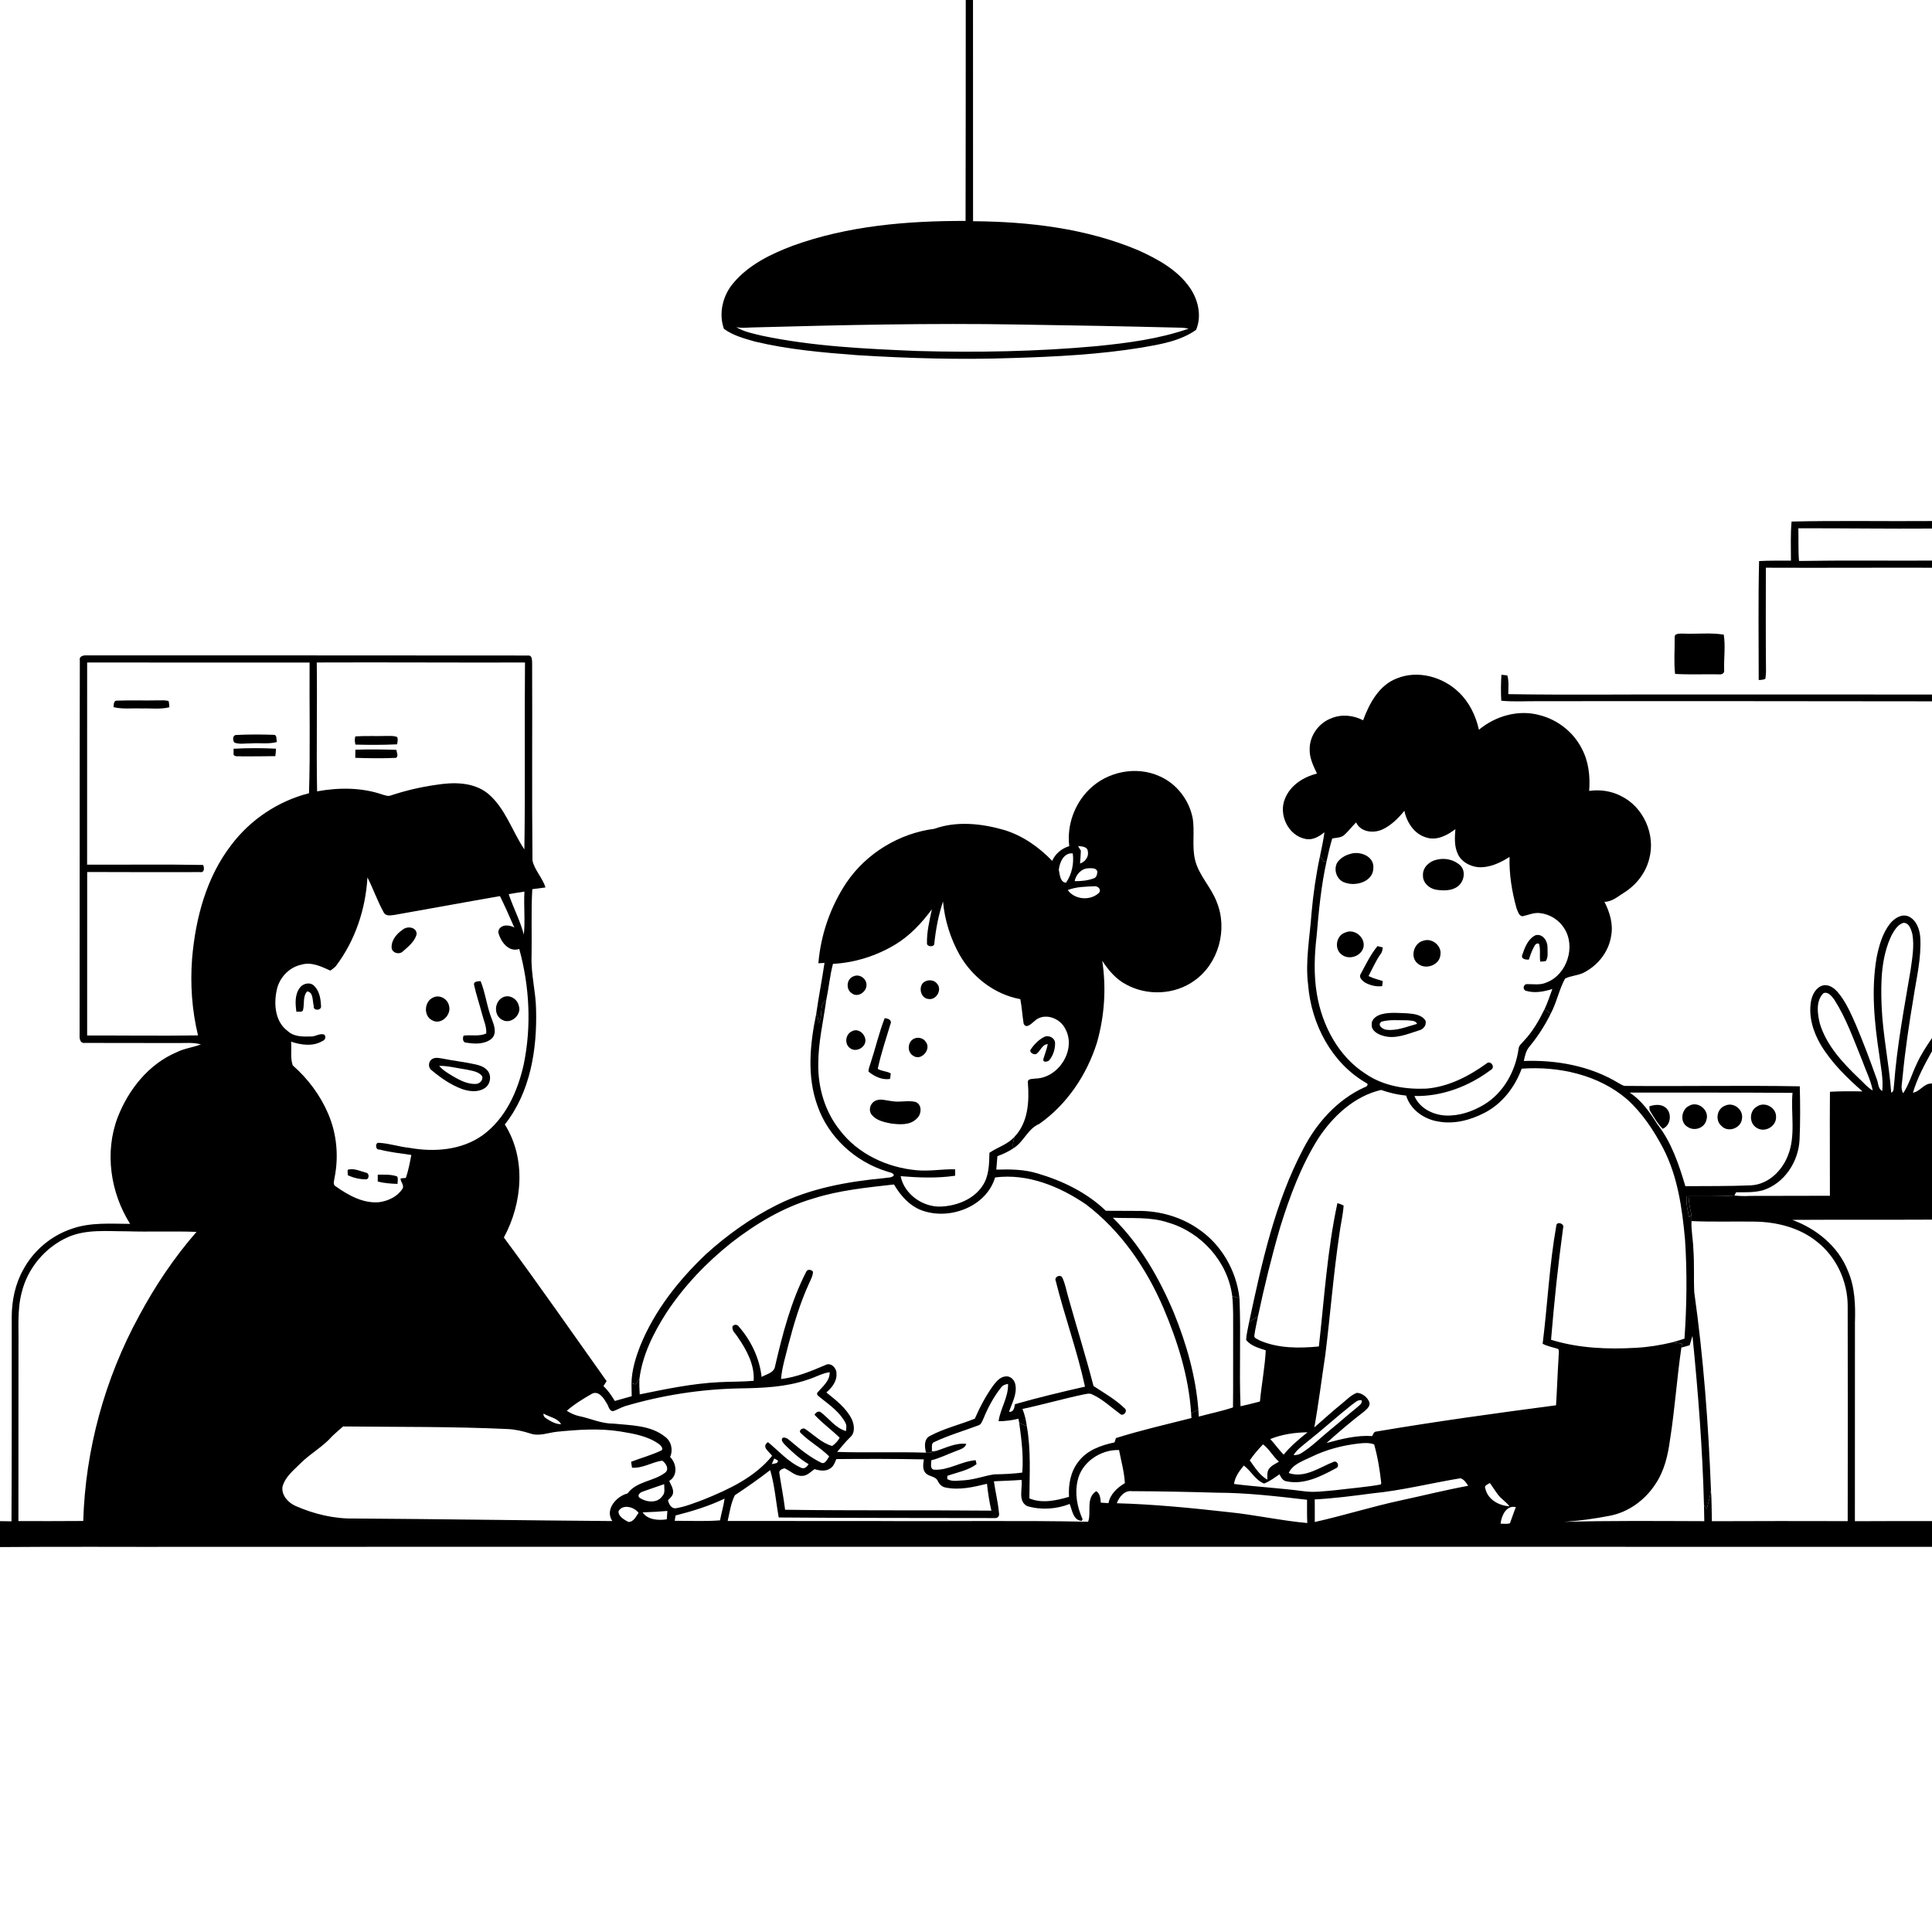 <svg xmlns="http://www.w3.org/2000/svg" viewBox="0 0 1024 1024" version="1.1">
<g id="Parent-Group"><g id="Group-rgba(0,0,0,0)" fill="rgba(0,0,0,0)">
<path fill="rgba(0,0,0,0)" opacity="1.00" d=" M 0.00 0.00 L 511.87 0.00 C 511.84 39.03 511.88 78.06 511.77 117.09 C 480.86 117.04 449.39 119.64 420.13 130.26 C 408.55 134.64 396.85 140.32 388.74 149.97 C 383.10 156.53 380.78 166.02 383.68 174.28 C 388.47 177.82 394.42 179.39 400.07 181.02 C 417.75 185.26 435.92 186.85 454.00 188.22 C 481.61 189.96 509.31 190.72 536.97 189.75 C 559.67 189.06 582.45 187.90 604.90 184.26 C 614.91 182.52 625.48 180.84 633.95 174.83 C 637.06 167.50 635.08 158.85 630.63 152.46 C 624.03 142.96 613.50 137.25 603.20 132.60 C 575.63 121.02 545.43 117.47 515.74 117.25 C 515.73 78.17 515.70 39.08 515.71 0.00 L 1024.00 0.00 L 1024.00 276.16 C 999.19 276.36 974.37 275.86 949.57 276.43 C 948.95 283.32 949.24 290.25 949.24 297.16 C 943.61 297.19 937.97 297.05 932.35 297.38 C 931.84 318.37 932.16 339.40 932.15 360.40 C 933.37 360.45 934.54 360.26 935.66 359.84 C 935.87 358.57 935.99 357.30 936.02 356.01 C 935.83 337.64 935.92 319.27 935.94 300.90 C 965.29 301.03 994.65 300.83 1024.00 300.91 L 1024.00 368.12 C 982.02 368.13 940.03 368.05 898.05 368.10 C 865.18 367.96 832.29 368.44 799.42 367.91 C 799.42 364.60 799.87 361.19 798.90 357.97 C 798.13 357.89 796.57 357.73 795.79 357.65 C 795.47 362.22 795.46 366.82 795.71 371.40 C 802.46 372.05 809.25 371.56 816.02 371.65 C 885.35 371.54 954.67 371.66 1024.00 371.72 L 1024.00 550.19 C 1021.00 554.60 1018.05 559.07 1015.87 563.94 C 1013.38 569.07 1011.87 574.67 1008.72 579.47 C 1007.15 576.81 1008.26 573.73 1008.40 570.89 C 1009.73 556.86 1011.82 542.91 1014.15 529.01 C 1015.76 518.38 1018.43 507.75 1017.79 496.92 C 1017.48 492.60 1015.78 487.63 1011.56 485.72 C 1007.80 484.15 1003.93 486.81 1001.66 489.66 C 997.70 494.80 995.90 501.24 994.65 507.52 C 991.70 524.59 993.46 542.06 996.05 559.06 C 996.83 565.43 998.30 571.79 997.63 578.25 C 995.23 577.00 995.61 573.70 994.57 571.53 C 991.19 562.03 987.65 552.58 983.72 543.30 C 981.03 537.25 978.42 531.00 974.08 525.92 C 972.14 523.64 969.22 521.53 966.08 522.33 C 962.32 523.43 960.41 527.40 959.82 530.99 C 958.52 538.95 961.07 547.04 965.09 553.86 C 970.83 563.37 978.87 571.21 987.17 578.48 C 981.41 578.37 975.65 578.33 969.91 578.66 C 969.75 597.03 969.94 615.40 969.89 633.78 C 955.77 633.88 941.65 633.77 927.53 633.86 C 929.28 632.00 931.95 631.79 934.23 630.91 C 945.73 627.33 953.27 615.75 953.81 604.00 C 954.22 594.60 954.17 585.17 953.92 575.77 C 922.99 575.22 892.01 575.85 861.06 575.55 C 859.91 575.30 858.93 574.61 857.92 574.08 C 842.94 564.95 825.02 561.72 807.66 562.34 C 808.22 559.61 808.83 556.76 810.73 554.60 C 815.11 549.30 818.85 543.48 821.89 537.31 C 825.07 531.36 826.31 524.57 829.52 518.66 C 832.61 517.11 836.26 517.11 839.37 515.54 C 846.87 511.76 852.69 504.45 853.94 496.06 C 855.14 489.81 853.21 483.52 850.40 477.99 C 854.57 477.96 857.67 475.00 861.02 472.96 C 867.37 468.92 872.32 462.55 874.12 455.19 C 877.62 442.45 871.12 427.69 859.18 421.92 C 854.01 419.21 848.03 418.38 842.29 419.20 C 842.89 411.51 842.04 403.54 838.32 396.67 C 833.89 387.96 825.55 381.47 816.10 379.06 C 804.93 375.93 792.63 379.46 783.86 386.78 C 782.20 379.33 778.74 372.16 773.16 366.86 C 764.68 358.73 751.50 355.02 740.37 359.57 C 730.92 363.15 725.77 372.80 722.48 381.77 C 717.37 379.07 711.11 378.44 705.71 380.67 C 699.05 383.11 694.13 389.86 694.15 397.01 C 693.98 401.66 696.09 405.92 698.03 410.02 C 690.92 411.77 683.97 416.15 681.13 423.17 C 677.45 431.57 682.71 442.91 691.93 444.64 C 695.74 445.47 699.16 443.40 701.99 441.10 C 701.41 445.30 700.54 449.45 699.66 453.59 C 697.52 463.59 696.05 473.72 695.14 483.90 C 694.28 496.60 691.72 509.31 693.34 522.06 C 694.99 542.77 705.77 563.42 724.10 573.98 C 725.76 574.60 724.33 576.11 723.25 576.27 C 708.93 582.77 697.92 595.03 690.80 608.84 C 675.70 637.45 668.77 669.38 662.05 700.76 C 661.50 703.89 660.65 706.98 660.47 710.17 C 662.95 713.40 667.18 714.46 670.88 715.71 C 670.40 724.80 668.65 733.77 667.79 742.83 C 664.38 743.75 660.94 744.57 657.51 745.35 C 656.72 726.29 657.78 707.17 656.95 688.11 C 655.33 673.38 647.22 659.31 634.78 651.13 C 625.52 644.78 614.20 641.69 603.02 641.81 C 597.38 641.79 591.75 641.75 586.12 641.74 C 576.08 632.10 563.20 625.85 549.95 621.95 C 542.86 619.78 535.40 619.68 528.06 619.93 C 528.25 617.55 528.45 615.18 528.65 612.81 C 531.62 611.69 534.53 610.38 537.16 608.59 C 542.65 605.21 544.72 598.25 550.82 595.70 C 565.54 585.39 576.10 569.59 581.43 552.54 C 585.41 538.55 586.43 523.59 584.20 509.22 C 587.52 514.28 591.54 519.08 597.03 521.88 C 608.09 527.90 622.57 527.25 632.85 519.90 C 645.85 510.90 650.85 492.64 644.91 478.12 C 641.99 470.24 635.50 464.15 633.44 455.91 C 631.64 448.59 633.34 440.97 632.13 433.57 C 630.24 423.98 623.64 415.35 614.62 411.44 C 602.32 405.80 586.95 408.91 577.38 418.34 C 569.48 426.04 565.37 437.49 566.73 448.45 C 562.76 449.70 559.37 452.40 557.69 456.26 C 550.53 448.88 541.91 442.79 531.97 439.83 C 520.05 436.45 507.03 435.05 495.14 439.30 C 476.62 441.66 459.20 452.26 448.69 467.73 C 440.20 480.43 435.02 495.32 433.76 510.55 C 434.57 510.50 436.19 510.41 437.00 510.37 C 435.68 519.39 433.88 528.34 432.62 537.37 C 429.32 553.29 427.59 570.29 433.22 585.91 C 438.93 602.63 453.29 615.75 470.08 620.89 C 471.32 621.46 473.24 621.34 473.79 622.89 C 472.72 624.44 470.54 624.01 468.94 624.40 C 449.39 626.24 429.57 629.74 411.86 638.60 C 398.07 645.49 385.42 654.53 374.03 664.88 C 359.63 678.57 346.99 694.58 339.43 713.09 C 336.93 719.49 334.83 726.21 334.70 733.14 C 334.70 735.43 334.80 737.72 334.83 740.02 C 331.85 740.88 328.86 741.73 325.86 742.54 C 324.15 739.70 322.26 736.94 319.85 734.64 C 320.40 733.75 320.96 732.88 321.51 732.02 C 303.42 706.61 285.65 680.96 267.06 655.90 C 276.94 637.68 278.94 614.03 267.56 595.99 C 281.10 578.95 284.70 556.26 284.13 535.04 C 283.99 525.62 281.40 516.41 281.74 506.97 C 281.97 495.07 281.45 483.16 282.12 471.28 C 284.44 470.95 286.77 470.65 289.10 470.37 C 287.57 465.23 283.32 461.27 282.22 456.03 C 281.87 421.02 282.20 386.00 282.04 350.99 C 281.94 349.59 281.95 347.24 279.95 347.44 C 201.95 347.37 123.95 347.37 45.95 347.38 C 44.24 347.24 41.80 347.79 42.31 350.06 C 42.16 416.04 42.30 482.02 42.19 548.00 C 42.07 549.93 42.16 553.12 44.94 552.77 C 61.31 552.87 77.67 552.74 94.04 552.83 C 98.19 552.90 102.43 552.38 106.48 553.54 C 102.30 555.19 97.71 555.63 93.66 557.70 C 78.82 563.95 68.12 577.46 62.38 592.19 C 55.33 610.70 58.51 632.09 68.96 648.68 C 58.65 648.63 47.98 647.77 38.07 651.27 C 27.09 654.94 17.64 662.89 12.22 673.14 C 8.02 680.66 6.27 689.35 6.21 697.91 C 6.19 734.05 6.28 770.19 6.09 806.33 C 4.06 806.30 2.03 806.27 0.00 806.24 L 0.00 0.00 M 887.61 338.00 C 887.69 344.39 887.11 350.82 887.83 357.19 C 895.54 357.65 903.28 357.28 911.01 357.41 C 912.53 357.66 914.17 356.89 913.83 355.10 C 913.64 348.86 914.60 342.56 913.63 336.37 C 906.53 335.20 899.23 336.16 892.05 335.82 C 890.46 335.87 887.32 335.50 887.61 338.00 Z" />
<path fill="rgba(0,0,0,0)" opacity="1.00" d=" M 46.19 351.13 C 85.49 351.21 124.79 351.14 164.09 351.17 C 163.92 374.25 164.50 397.36 163.78 420.43 C 147.53 424.53 132.79 434.35 122.69 447.72 C 109.36 464.91 103.62 486.74 101.81 508.10 C 100.78 521.73 101.73 535.48 104.95 548.78 C 85.36 549.08 65.78 548.79 46.19 548.84 C 46.18 519.95 46.20 491.06 46.21 462.18 C 66.15 462.28 86.10 462.26 106.04 462.23 C 108.42 462.62 108.38 459.92 107.64 458.45 C 87.16 458.05 66.66 458.39 46.17 458.28 C 46.21 422.57 46.20 386.85 46.19 351.13 M 62.20 371.35 C 60.14 371.11 60.34 373.43 60.17 374.80 C 65.02 375.99 70.06 375.28 74.99 375.50 C 79.90 375.33 84.92 376.07 89.74 374.87 C 89.75 373.76 89.64 372.67 89.39 371.61 C 87.67 371.01 85.82 371.23 84.04 371.20 C 76.76 371.37 69.47 371.09 62.20 371.35 M 124.23 393.58 C 127.03 394.67 130.12 393.93 133.05 394.01 C 137.61 393.66 142.28 394.52 146.75 393.28 C 146.33 392.03 147.06 389.40 145.01 389.47 C 138.37 389.24 131.69 389.22 125.05 389.56 C 123.19 389.79 123.29 392.42 124.23 393.58 M 123.81 396.85 C 123.81 397.65 123.80 399.25 123.80 400.05 C 124.71 401.33 126.63 400.63 127.98 400.90 C 133.96 400.86 139.95 400.90 145.93 400.77 C 146.11 399.46 146.23 398.14 146.29 396.82 C 138.81 396.43 131.29 396.44 123.81 396.85 Z" />
<path fill="rgba(0,0,0,0)" opacity="1.00" d=" M 167.89 351.13 C 204.68 350.98 241.46 351.25 278.26 351.14 C 277.94 384.16 278.43 417.20 277.93 450.21 C 271.36 440.41 267.81 428.24 258.49 420.50 C 250.73 414.39 240.30 414.51 231.01 416.00 C 222.91 417.14 214.91 419.03 207.15 421.61 C 205.72 422.22 204.23 421.54 202.84 421.18 C 191.71 417.31 179.56 417.34 168.07 419.43 C 167.63 396.66 168.20 373.89 167.89 351.13 M 188.34 390.30 C 187.89 391.73 188.00 393.22 188.41 394.65 L 187.84 395.99 L 188.36 397.37 C 188.30 398.79 188.29 400.23 188.30 401.67 C 195.49 401.90 202.71 402.01 209.90 401.69 C 211.37 400.70 210.21 398.78 210.09 397.44 C 210.94 396.41 210.78 395.44 209.60 394.54 L 210.49 394.50 C 210.61 393.22 211.13 391.88 210.49 390.66 C 208.78 389.87 206.85 390.12 205.03 390.07 C 199.46 390.24 193.89 389.94 188.34 390.30 Z" />
<path fill="rgba(0,0,0,0)" opacity="1.00" d=" M 732.55 439.70 C 737.32 437.54 741.07 433.73 744.35 429.74 C 745.64 435.92 749.56 442.03 755.90 443.87 C 761.48 445.73 767.01 442.74 771.38 439.48 C 771.04 443.84 770.74 448.46 772.64 452.54 C 774.42 456.62 778.79 459.03 783.07 459.58 C 789.22 460.16 795.04 457.39 800.10 454.17 C 799.83 463.32 801.32 472.46 803.75 481.26 C 804.44 482.83 804.90 485.40 806.92 485.65 C 809.93 485.02 812.86 483.61 816.02 483.94 C 821.26 484.45 826.23 487.48 829.03 491.96 C 835.35 501.66 830.55 516.56 819.72 520.72 C 816.34 522.31 812.54 521.51 808.96 521.61 C 807.22 522.04 807.04 524.70 808.85 525.16 C 813.40 526.53 818.33 525.61 822.78 524.18 C 821.47 527.75 820.28 531.38 818.67 534.83 C 815.73 540.87 812.33 546.78 807.69 551.68 C 806.65 552.96 805.07 554.01 804.89 555.78 C 803.31 567.60 796.97 579.22 786.57 585.47 C 780.43 589.16 773.30 591.60 766.07 591.24 C 759.37 590.85 752.37 587.36 749.68 580.90 C 764.26 581.26 778.58 575.77 790.14 567.09 C 792.87 565.71 789.97 561.61 787.78 563.76 C 778.43 570.48 767.72 576.00 756.07 576.99 C 744.92 577.48 733.24 575.61 723.87 569.19 C 709.40 559.98 700.78 543.57 697.99 526.98 C 696.24 516.74 696.65 506.29 697.85 496.02 C 698.97 482.71 700.25 469.37 703.15 456.31 C 704.00 452.30 704.94 448.32 706.11 444.40 C 708.26 443.98 710.75 444.10 712.50 442.55 C 714.77 440.51 716.58 438.03 718.76 435.89 C 721.13 441.04 727.83 441.79 732.55 439.70 M 715.47 452.66 C 712.83 453.37 710.36 454.88 708.79 457.15 C 706.56 461.01 708.58 466.63 712.98 467.84 C 718.77 469.94 727.85 467.23 727.91 460.03 C 728.37 453.73 720.60 450.83 715.47 452.66 M 761.53 455.64 C 757.64 456.44 753.96 459.74 754.20 463.97 C 754.07 467.84 757.40 470.87 761.01 471.54 C 764.91 472.15 769.42 472.29 772.72 469.76 C 775.91 467.33 777.04 461.95 774.16 458.88 C 770.93 455.65 765.90 454.55 761.53 455.64 M 713.04 494.26 C 708.11 495.75 707.00 503.09 711.18 506.01 C 715.12 509.04 721.64 506.76 722.71 501.90 C 723.64 496.81 717.87 492.00 713.04 494.26 M 806.88 505.99 C 805.92 508.33 808.70 508.72 810.31 508.61 C 811.01 506.52 811.71 504.43 812.71 502.47 C 813.36 501.32 814.05 499.49 815.73 500.24 C 816.60 503.26 815.91 506.56 816.35 509.68 C 817.33 509.66 818.31 509.57 819.29 509.40 C 820.75 507.28 820.16 504.49 820.21 502.07 C 820.29 498.75 817.64 494.73 813.90 495.68 C 809.92 497.54 808.20 502.09 806.88 505.99 M 754.44 498.58 C 749.33 499.78 747.19 507.28 751.38 510.66 C 755.46 514.27 763.07 511.61 763.46 506.02 C 764.22 501.21 758.96 497.00 754.44 498.58 M 721.20 516.23 C 720.05 518.04 722.02 519.76 723.37 520.71 C 726.15 522.25 729.40 523.09 732.58 522.68 C 732.66 522.00 732.82 520.65 732.89 519.98 C 730.36 519.14 727.74 518.55 725.35 517.33 C 727.42 513.43 729.16 509.33 731.71 505.71 C 732.58 504.72 732.73 503.41 732.93 502.18 C 732.22 502.00 730.81 501.63 730.10 501.45 C 726.44 505.91 723.92 511.18 721.20 516.23 M 732.37 537.53 C 729.88 538.21 726.89 539.97 727.03 542.93 C 726.76 546.30 730.18 548.15 732.96 548.96 C 739.39 550.96 745.86 548.10 751.93 546.18 C 754.28 545.71 756.25 543.43 755.55 540.97 C 753.56 537.80 749.41 537.36 746.03 537.09 C 741.48 536.92 736.83 536.42 732.37 537.53 Z" />
<path fill="rgba(0,0,0,0)" opacity="1.00" d=" M 194.75 465.05 C 197.85 471.12 200.05 477.63 203.37 483.58 C 204.49 485.76 207.12 485.18 209.11 484.92 C 227.75 481.66 246.35 478.18 265.00 474.96 C 267.71 480.45 270.16 486.07 272.63 491.68 C 269.88 489.85 264.56 489.90 264.09 493.98 C 265.13 498.84 269.50 504.93 275.22 502.98 C 280.66 522.76 281.75 543.85 277.62 563.99 C 274.46 578.35 267.95 592.93 255.71 601.76 C 244.61 609.65 230.17 610.72 217.10 608.40 C 211.66 607.86 206.40 606.01 200.95 605.73 C 198.68 605.27 198.84 609.68 201.16 609.28 C 206.69 610.70 212.38 611.33 218.01 612.15 C 217.25 616.24 216.45 620.35 215.12 624.31 C 214.41 624.38 213.00 624.52 212.30 624.59 C 212.28 626.53 214.54 628.35 213.23 630.19 C 210.56 634.30 205.67 636.55 200.94 637.19 C 192.46 637.95 184.65 633.52 177.96 628.81 C 176.07 627.76 177.27 625.45 177.40 623.83 C 179.58 612.57 178.45 600.68 173.87 590.15 C 169.69 580.38 163.14 571.66 155.17 564.68 C 153.75 560.76 154.67 556.26 154.28 552.12 C 159.60 553.85 165.73 554.81 170.80 551.82 C 172.31 551.32 173.10 549.51 171.79 548.32 C 169.44 547.56 167.31 549.39 164.99 549.35 C 160.67 549.46 155.80 549.62 152.43 546.42 C 145.86 541.57 145.05 532.39 146.63 524.98 C 147.89 518.34 153.18 512.63 159.85 511.27 C 165.17 509.71 170.36 512.33 175.11 514.44 C 176.13 513.67 177.24 512.98 178.06 511.98 C 188.26 498.52 193.79 481.84 194.75 465.05 M 213.43 492.75 C 210.37 494.82 207.51 498.08 207.56 501.98 C 207.44 504.97 211.48 506.22 213.47 504.32 C 216.37 501.74 219.88 499.03 220.83 495.08 C 220.83 491.32 215.85 490.67 213.43 492.75 M 251.28 522.06 C 252.41 527.24 254.14 532.28 255.49 537.41 C 256.32 540.84 258.01 544.16 257.72 547.78 C 253.91 549.49 249.70 548.36 245.70 548.91 C 245.08 550.59 245.25 552.81 247.57 552.68 C 251.90 553.41 257.00 553.49 260.56 550.52 C 263.51 547.74 261.93 543.47 260.72 540.26 C 258.05 533.71 257.38 526.57 254.74 520.02 C 253.47 520.10 250.80 520.07 251.28 522.06 M 158.81 523.66 C 156.18 527.28 156.51 532.07 157.10 536.27 C 158.21 536.07 160.53 536.75 160.67 535.08 C 161.41 531.91 160.43 528.03 162.82 525.46 C 166.28 525.95 165.52 530.66 166.30 533.17 C 165.72 535.94 170.64 535.72 170.14 533.13 C 170.00 529.40 169.32 525.28 166.54 522.55 C 164.38 520.28 160.44 521.22 158.81 523.66 M 229.56 528.71 C 224.83 530.78 224.32 538.51 229.10 540.80 C 233.83 543.46 239.45 537.83 237.97 532.99 C 237.24 529.39 232.94 527.00 229.56 528.71 M 266.46 528.64 C 261.88 530.95 261.56 538.35 266.34 540.62 C 270.94 543.11 276.82 537.62 274.91 532.86 C 274.06 529.29 269.87 526.87 266.46 528.64 M 229.22 561.21 C 226.99 562.43 226.68 565.80 228.82 567.29 C 233.63 571.32 238.91 575.00 244.85 577.19 C 248.66 578.52 253.25 579.09 256.82 576.80 C 259.89 574.92 260.77 570.15 258.37 567.41 C 256.82 565.54 254.43 564.71 252.15 564.18 C 246.49 562.90 240.71 562.31 235.03 561.15 C 233.14 560.87 231.02 560.23 229.22 561.21 M 184.24 620.06 C 184.26 620.77 184.30 622.17 184.32 622.87 C 187.27 624.31 190.65 625.05 193.93 625.08 C 195.80 625.07 195.86 621.76 194.00 621.55 C 190.91 620.74 187.27 618.91 184.24 620.06 M 200.22 622.60 C 200.22 623.51 200.21 625.33 200.21 626.24 C 203.64 627.11 207.17 627.39 210.69 627.49 C 210.70 626.17 211.15 624.76 210.51 623.55 C 207.22 622.35 203.65 622.63 200.22 622.60 Z" />
<path fill="rgba(0,0,0,0)" opacity="1.00" d=" M 499.82 477.81 C 500.70 487.81 503.81 497.56 508.72 506.30 C 515.53 518.06 527.30 527.12 540.79 529.57 C 541.64 533.88 541.83 538.30 542.57 542.63 C 544.01 545.51 546.73 542.43 548.24 541.25 C 553.32 536.36 561.92 539.51 564.68 545.41 C 570.61 556.36 561.17 571.26 548.99 571.65 C 547.47 571.93 544.34 571.47 544.81 573.98 C 545.59 583.85 544.93 594.97 537.70 602.52 C 534.12 606.57 528.74 608.04 524.42 611.00 C 524.27 617.01 524.24 623.44 520.69 628.60 C 515.97 635.68 507.19 639.07 498.96 639.50 C 489.28 640.03 479.25 633.00 477.36 623.40 C 486.98 624.19 496.66 624.58 506.25 623.16 C 506.25 622.31 506.25 620.61 506.25 619.76 C 499.51 619.56 492.81 620.89 486.08 620.27 C 470.36 618.92 454.70 611.69 445.05 598.93 C 437.25 589.12 433.52 576.47 433.70 564.03 C 433.67 552.59 436.37 541.40 437.92 530.13 C 439.26 523.73 439.82 517.18 441.49 510.86 C 453.14 510.27 464.56 506.60 474.54 500.61 C 482.29 495.93 488.54 489.18 493.91 481.97 C 492.65 487.89 491.18 493.89 491.31 499.97 C 491.31 502.05 495.47 502.08 495.22 499.90 C 496.02 492.41 497.42 484.96 499.82 477.81 M 452.42 517.46 C 448.67 518.74 448.17 524.33 451.44 526.43 C 454.58 528.99 459.32 525.75 459.26 522.06 C 459.33 518.71 455.57 516.01 452.42 517.46 M 490.27 520.21 C 486.40 522.19 487.69 529.18 492.12 529.48 C 496.28 530.23 499.54 524.46 496.64 521.36 C 495.21 519.39 492.30 519.13 490.27 520.21 M 468.91 539.63 C 465.87 547.42 464.02 555.61 461.40 563.54 C 461.00 565.00 460.23 566.43 460.35 568.00 C 463.48 570.57 467.61 572.55 471.76 571.85 C 471.85 571.13 472.04 569.68 472.13 568.96 C 470.08 567.68 467.33 567.84 465.23 566.52 C 466.98 558.18 469.80 550.10 472.22 541.93 C 472.10 540.14 470.30 539.84 468.91 539.63 M 451.50 546.62 C 448.12 548.16 447.44 553.27 450.49 555.50 C 453.42 557.86 458.24 555.55 458.67 551.99 C 459.04 548.39 455.01 544.61 451.50 546.62 M 553.45 549.59 C 550.58 551.05 548.20 553.45 546.41 556.08 C 545.16 557.67 547.67 559.02 549.01 558.75 C 551.50 557.38 552.13 553.56 555.34 553.40 C 554.82 556.07 553.83 558.61 553.02 561.20 C 552.57 563.30 554.88 562.85 555.99 562.11 C 558.15 559.61 559.22 556.23 559.22 552.96 C 559.22 550.14 555.87 548.40 553.45 549.59 M 484.38 550.54 C 480.86 552.29 480.69 557.84 484.21 559.69 C 488.37 562.41 493.71 556.07 490.74 552.30 C 489.49 550.16 486.55 549.48 484.38 550.54 M 463.53 583.65 C 461.13 585.08 460.18 588.58 462.01 590.83 C 464.38 593.86 468.44 594.71 472.02 595.44 C 476.68 596.06 482.32 596.57 485.91 592.86 C 488.53 590.63 488.87 585.26 485.13 584.01 C 481.13 583.09 476.95 584.39 472.90 583.65 C 469.81 583.40 466.43 581.93 463.53 583.65 Z" />
<path fill="rgba(0,0,0,0)" opacity="1.00" d=" M 863.78 579.10 C 892.54 579.14 921.30 579.02 950.07 579.24 C 949.09 590.33 951.93 601.98 947.58 612.58 C 944.41 620.72 937.01 627.87 927.92 628.26 C 916.38 628.76 904.82 628.59 893.28 628.70 C 889.84 617.15 885.93 605.44 878.42 595.83 C 874.45 589.52 870.10 583.27 863.78 579.10 M 874.19 586.39 C 874.24 586.90 874.32 587.93 874.36 588.44 C 876.41 591.88 878.43 595.41 881.26 598.28 C 885.56 596.50 886.35 590.05 882.87 587.10 C 880.43 585.05 876.99 585.45 874.19 586.39 M 895.12 586.18 C 891.02 588.26 890.27 595.01 894.53 597.31 C 898.08 599.72 903.41 597.92 904.41 593.65 C 906.25 588.45 899.84 583.20 895.12 586.18 M 914.07 586.15 C 909.97 587.80 908.99 593.81 912.35 596.70 C 915.81 600.55 922.82 598.03 923.29 592.95 C 924.17 587.98 918.57 583.75 914.07 586.15 M 931.36 586.40 C 927.05 588.62 926.92 595.44 931.14 597.81 C 935.38 600.52 941.55 597.02 941.35 591.96 C 941.50 587.05 935.46 583.71 931.36 586.40 Z" />
<path fill="rgba(0,0,0,0)" opacity="1.00" d=" M 589.81 645.42 C 599.57 645.89 609.65 644.80 619.08 647.97 C 636.63 653.03 650.78 668.68 653.10 686.93 C 653.78 693.26 653.55 699.63 653.59 705.99 C 653.51 719.31 653.67 732.64 653.51 745.96 C 647.64 747.95 641.41 749.17 635.39 750.82 C 635.31 749.56 635.23 748.30 635.15 747.06 C 633.76 729.41 628.84 712.21 622.20 695.87 C 614.43 677.37 604.22 659.56 589.81 645.42 Z" />
<path fill="rgba(0,0,0,0)" opacity="1.00" d=" M 949.95 646.56 C 974.63 646.41 999.32 646.56 1024.00 646.43 L 1024.00 806.19 C 1010.38 806.20 996.75 806.19 983.13 806.27 C 983.11 771.17 983.12 736.08 983.16 700.99 C 983.46 691.66 983.18 682.05 979.34 673.38 C 974.22 660.50 962.72 651.24 949.95 646.56 Z" />
<path fill="rgba(0,0,0,0)" opacity="1.00" d=" M 428.21 731.20 C 432.11 730.07 435.66 727.82 439.74 727.30 C 439.89 732.03 435.86 734.93 433.18 738.21 C 432.60 739.52 434.28 740.17 435.01 740.92 C 439.82 744.77 445.15 748.49 448.06 754.08 C 448.85 755.43 448.55 757.01 448.38 758.50 C 442.80 756.92 439.40 751.76 434.93 748.44 C 433.62 747.69 432.30 748.74 431.71 749.85 C 435.79 754.30 440.77 757.84 445.03 762.02 C 444.13 763.78 442.69 765.27 441.07 766.40 C 435.52 764.86 431.33 760.42 426.62 757.29 C 425.23 756.54 422.92 758.34 424.51 759.63 C 429.07 764.22 434.95 767.29 439.49 771.94 C 438.49 773.33 437.35 776.38 435.14 775.20 C 429.43 772.39 424.40 768.40 419.57 764.30 C 418.19 763.21 416.85 761.56 414.87 762.03 C 413.55 763.36 415.27 764.86 416.11 765.87 C 419.93 769.63 423.94 773.31 428.58 776.05 C 427.74 777.33 426.63 778.56 424.93 778.09 C 417.91 775.07 412.85 769.10 407.04 764.37 C 403.31 766.92 407.72 769.34 409.24 771.64 C 399.97 783.10 386.18 789.44 372.83 794.85 C 367.99 796.62 363.17 798.63 358.06 799.43 C 355.69 799.60 354.49 797.09 354.04 795.15 C 355.22 794.00 356.62 792.84 356.77 791.07 C 356.89 788.83 355.55 786.89 354.70 784.93 C 359.35 782.18 358.67 775.63 355.16 772.24 C 356.86 768.53 355.84 763.91 352.50 761.51 C 344.81 755.31 334.30 755.50 324.98 754.53 C 318.73 754.60 313.04 751.78 307.01 750.58 C 304.64 750.07 302.44 749.04 300.41 747.76 C 304.42 744.19 309.14 741.38 313.79 738.69 C 317.22 736.99 319.92 740.89 321.38 743.48 C 322.58 744.89 322.66 747.95 325.01 747.93 C 327.13 747.23 329.05 746.03 331.17 745.32 C 350.93 739.47 371.46 736.27 392.07 735.88 C 404.22 735.69 416.61 735.23 428.21 731.20 Z" />
<path fill="rgba(0,0,0,0)" opacity="1.00" d=" M 530.56 735.47 C 531.41 734.21 532.83 733.72 534.28 733.49 C 534.55 740.52 530.21 746.49 529.26 753.28 C 532.81 753.27 536.34 752.78 539.79 751.96 C 539.90 752.53 540.11 753.67 540.22 754.23 C 541.40 762.91 542.54 771.73 541.82 780.50 C 536.88 781.16 531.90 781.35 526.92 781.44 C 521.60 782.23 516.51 784.24 511.11 784.58 C 508.12 784.66 504.77 785.53 502.04 783.93 C 502.07 783.50 502.11 782.65 502.13 782.22 C 507.33 780.37 513.08 779.40 517.59 776.05 C 517.47 775.52 517.24 774.47 517.13 773.95 C 509.63 774.44 502.73 779.45 495.03 778.97 C 492.75 778.56 493.65 775.58 493.60 773.99 C 498.25 772.84 502.52 770.62 507.00 768.97 C 509.00 768.16 511.46 767.62 512.16 765.28 C 506.57 764.64 501.41 767.36 496.24 769.01 C 495.64 769.06 494.45 769.18 493.85 769.24 C 494.25 767.60 493.18 765.01 495.25 764.27 C 502.80 760.71 510.86 758.37 518.66 755.44 C 520.10 754.97 520.49 753.35 521.13 752.16 C 523.55 746.23 526.56 740.49 530.56 735.47 Z" />
<path fill="rgba(0,0,0,0)" opacity="1.00" d=" M 176.11 761.17 C 177.96 759.39 179.92 757.73 181.85 756.05 C 210.90 756.36 239.97 756.06 269.00 757.42 C 273.12 757.60 277.16 758.53 281.09 759.79 C 285.69 761.40 290.41 759.40 295.02 758.87 C 306.29 757.76 317.73 756.90 328.98 758.74 C 336.07 759.91 343.57 761.18 349.49 765.56 C 350.23 766.29 351.71 767.59 350.70 768.69 C 345.50 771.19 339.89 772.72 334.50 774.77 C 334.62 775.55 334.86 777.12 334.98 777.91 C 340.60 778.32 345.53 774.98 350.95 774.16 C 352.93 775.43 354.92 778.71 352.51 780.57 C 346.42 785.22 337.40 785.05 332.62 791.55 C 326.69 793.04 320.43 800.13 324.53 806.19 C 279.00 805.86 233.46 805.13 187.93 804.84 C 177.20 805.08 166.53 802.51 156.74 798.23 C 152.83 796.53 149.09 792.57 149.72 788.04 C 151.10 782.69 155.74 779.19 159.45 775.43 C 164.68 770.28 171.28 766.72 176.11 761.17 Z" />
<path fill="rgba(0,0,0,0)" opacity="1.00" d=" M 443.26 773.34 C 458.72 773.21 474.19 773.18 489.65 773.50 C 489.38 775.86 488.76 778.60 490.48 780.62 C 492.23 782.76 495.93 782.28 497.07 785.02 C 497.85 786.62 499.15 787.99 500.96 788.37 C 508.36 789.99 515.90 788.19 523.11 786.43 C 523.65 791.21 524.36 795.99 525.45 800.68 C 489.00 800.34 452.56 800.72 416.12 800.20 C 415.34 793.72 414.05 787.31 413.08 780.86 C 412.64 779.27 414.61 778.51 415.81 778.21 C 418.86 779.54 421.41 782.38 424.98 782.25 C 427.70 782.31 429.66 780.14 431.71 778.67 C 434.41 779.48 437.63 780.03 440.10 778.27 C 441.84 777.16 442.53 775.14 443.26 773.34 Z" />
<path fill="rgba(0,0,0,0)" opacity="1.00" d=" M 727.09 791.55 C 742.92 790.03 758.39 786.08 774.06 783.51 C 775.95 784.09 777.17 785.87 778.15 787.51 C 766.20 789.70 754.38 792.68 742.49 795.23 C 727.15 798.54 712.15 803.27 696.85 806.70 C 696.86 802.70 696.89 798.71 696.84 794.72 C 706.97 794.20 717.04 792.88 727.09 791.55 Z" />
<path fill="rgba(0,0,0,0)" opacity="1.00" d=" M 591.93 796.75 C 593.08 793.49 596.05 789.80 599.93 790.35 C 614.96 790.41 629.99 790.72 645.01 791.16 C 661.00 791.19 676.90 793.09 692.76 794.91 C 692.77 799.02 692.69 803.13 692.89 807.24 C 678.90 805.98 665.15 802.87 651.17 801.46 C 631.49 799.26 611.73 797.30 591.93 796.75 Z" />
<path fill="rgba(0,0,0,0)" opacity="1.00" d=" M 0.00 819.98 C 33.66 819.68 67.34 819.95 101.01 819.86 C 408.67 819.75 716.34 819.89 1024.00 819.85 L 1024.00 1024.00 L 0.00 1024.00 L 0.00 819.98 Z" />
</g>
<g id="Group-000000" fill="#000000">
<path fill="#000000" opacity="1.00" d=" M 511.87 0.00 L 515.71 0.00 C 515.70 39.08 515.73 78.17 515.74 117.25 C 545.43 117.47 575.63 121.02 603.20 132.60 C 613.50 137.25 624.03 142.96 630.63 152.46 C 635.08 158.85 637.06 167.50 633.95 174.83 C 625.48 180.84 614.91 182.52 604.90 184.26 C 582.45 187.90 559.67 189.06 536.97 189.75 C 509.31 190.72 481.61 189.96 454.00 188.22 C 435.92 186.85 417.75 185.26 400.07 181.02 C 394.42 179.39 388.47 177.82 383.68 174.28 C 380.78 166.02 383.10 156.53 388.74 149.97 C 396.85 140.32 408.55 134.64 420.13 130.26 C 449.39 119.64 480.86 117.04 511.77 117.09 C 511.88 78.06 511.84 39.03 511.87 0.00 M 399.95 173.52 C 396.71 173.51 393.43 174.12 390.23 173.37 C 394.32 175.93 399.32 176.81 403.98 177.96 C 430.95 183.61 458.57 184.87 486.02 186.03 C 517.69 186.90 549.42 186.35 580.98 183.48 C 597.54 181.82 614.20 179.70 629.99 174.19 C 628.67 173.89 627.32 173.72 625.98 173.69 C 597.34 172.96 568.69 172.43 540.04 172.01 C 493.34 171.18 446.63 172.26 399.95 173.52 Z" />
<path fill="#000000" opacity="1.00" d=" M 887.61 338.00 C 887.32 335.50 890.46 335.87 892.05 335.82 C 899.23 336.16 906.53 335.20 913.63 336.37 C 914.60 342.56 913.64 348.86 913.83 355.10 C 914.17 356.89 912.53 357.66 911.01 357.41 C 903.28 357.28 895.54 357.65 887.83 357.19 C 887.11 350.82 887.69 344.39 887.61 338.00 Z" />
<path fill="#000000" opacity="1.00" d=" M 42.31 350.06 C 41.80 347.79 44.24 347.24 45.95 347.38 C 123.95 347.37 201.95 347.37 279.95 347.44 C 281.95 347.24 281.94 349.59 282.04 350.99 C 282.20 386.00 281.87 421.02 282.22 456.03 C 283.32 461.27 287.57 465.23 289.10 470.37 C 286.77 470.65 284.44 470.95 282.12 471.28 C 281.45 483.16 281.97 495.07 281.74 506.97 C 281.40 516.41 283.99 525.62 284.13 535.04 C 284.70 556.26 281.10 578.95 267.56 595.99 C 278.94 614.03 276.94 637.68 267.06 655.90 C 285.65 680.96 303.42 706.61 321.51 732.02 C 320.96 732.88 320.40 733.75 319.85 734.64 C 322.26 736.94 324.15 739.70 325.86 742.54 C 328.86 741.73 331.85 740.88 334.83 740.02 C 334.80 737.72 334.70 735.43 334.70 733.14 C 335.24 733.29 336.31 733.58 336.85 733.72 C 337.54 732.76 338.25 731.81 338.91 730.85 C 338.78 733.58 338.88 736.32 339.07 739.05 C 352.92 736.22 366.83 733.30 380.98 732.59 C 387.13 732.24 393.30 732.41 399.45 731.86 C 400.02 723.46 395.78 715.57 391.14 708.86 C 390.08 707.00 387.77 705.42 388.24 703.04 C 389.04 701.75 390.89 701.95 391.65 703.19 C 398.13 710.62 402.56 719.95 403.67 729.80 C 406.27 728.31 410.39 727.59 410.82 724.08 C 414.77 707.04 419.21 689.89 427.22 674.24 C 427.73 672.55 430.09 672.75 430.91 674.07 C 430.83 676.40 429.59 678.43 428.69 680.51 C 423.98 690.88 420.70 701.82 417.84 712.82 C 416.41 718.82 414.45 724.73 413.97 730.92 C 422.21 729.95 429.90 726.75 437.45 723.51 C 440.42 721.88 443.46 725.09 443.35 728.03 C 443.64 732.15 440.92 735.52 437.98 738.04 C 443.11 742.13 448.60 746.33 451.54 752.37 C 452.80 755.28 453.33 759.38 450.68 761.71 C 448.14 764.13 445.99 766.89 443.71 769.55 C 459.40 770.05 475.10 769.44 490.78 769.94 C 492.65 770.10 494.53 769.82 496.24 769.01 C 501.41 767.36 506.57 764.64 512.16 765.28 C 511.46 767.62 509.00 768.16 507.00 768.97 C 502.52 770.62 498.25 772.84 493.60 773.99 C 493.65 775.58 492.75 778.56 495.03 778.97 C 502.73 779.45 509.63 774.44 517.13 773.95 C 517.24 774.47 517.47 775.52 517.59 776.05 C 513.08 779.40 507.33 780.37 502.13 782.22 C 502.11 782.65 502.07 783.50 502.04 783.93 C 504.77 785.53 508.12 784.66 511.11 784.58 C 516.51 784.24 521.60 782.23 526.92 781.44 C 531.90 781.35 536.88 781.16 541.82 780.50 C 542.54 771.73 541.40 762.91 540.22 754.23 C 541.55 754.77 542.89 755.33 544.23 755.89 C 546.51 768.54 545.66 781.40 545.59 794.17 C 552.38 797.04 559.82 795.28 566.60 793.37 C 566.20 786.80 567.44 779.87 571.65 774.63 C 576.16 768.60 583.64 766.00 590.73 764.50 C 590.91 763.93 591.28 762.79 591.47 762.21 C 604.64 758.07 618.11 754.98 631.49 751.59 C 631.45 750.96 631.36 749.70 631.32 749.07 C 632.58 748.38 633.87 747.72 635.15 747.06 C 635.23 748.30 635.31 749.56 635.39 750.82 C 641.41 749.17 647.64 747.95 653.51 745.96 C 653.67 732.64 653.51 719.31 653.59 705.99 C 653.55 699.63 653.78 693.26 653.10 686.93 C 654.38 687.32 655.66 687.71 656.95 688.11 C 657.78 707.17 656.72 726.29 657.51 745.35 C 660.94 744.57 664.38 743.75 667.79 742.83 C 668.65 733.77 670.40 724.80 670.88 715.71 C 667.18 714.46 662.95 713.40 660.47 710.17 C 660.65 706.98 661.50 703.89 662.05 700.76 C 663.59 699.67 665.17 698.64 666.77 697.64 C 666.10 701.13 665.24 704.60 664.79 708.13 C 664.87 709.47 666.57 709.70 667.48 710.38 C 677.33 714.74 688.50 714.66 699.03 713.66 C 701.89 688.30 703.46 662.70 708.85 637.71 C 710.00 637.99 711.10 638.40 712.15 638.96 C 711.81 644.01 710.56 648.95 709.92 653.97 C 706.75 675.27 705.11 696.76 702.44 718.12 C 700.48 730.93 698.92 743.81 696.62 756.57 C 701.44 752.44 706.07 748.08 711.03 744.11 C 713.65 742.06 715.97 739.41 719.16 738.23 C 722.01 738.34 724.69 740.50 725.76 743.11 C 726.45 745.24 724.45 746.87 723.04 748.10 C 716.15 753.39 709.51 759.02 703.07 764.84 C 710.96 762.71 719.01 760.59 727.28 761.15 C 727.81 760.24 728.11 758.79 729.44 758.76 C 761.09 753.40 792.90 749.02 824.73 744.83 C 825.26 736.55 825.52 728.25 826.05 719.98 C 825.98 718.33 826.61 716.52 825.91 714.99 C 823.14 714.07 820.23 713.61 817.64 712.22 C 820.23 691.41 821.19 670.37 824.86 649.70 C 824.97 647.06 829.48 648.54 828.48 650.83 C 825.78 670.52 823.73 690.30 822.09 710.11 C 836.62 714.60 852.02 715.25 867.11 714.36 C 873.68 714.02 880.20 712.95 886.59 711.41 C 888.25 711.64 889.92 711.94 891.60 712.24 C 891.49 712.74 891.27 713.75 891.16 714.25 C 888.79 730.51 887.70 746.95 885.13 763.19 C 884.04 771.33 882.12 779.58 877.48 786.49 C 871.94 795.08 863.00 801.63 852.86 803.45 C 844.99 804.99 837.01 806.06 829.02 806.62 C 853.77 805.91 878.55 806.18 903.31 806.25 C 903.22 803.46 903.17 800.68 903.15 797.90 C 903.63 798.50 904.11 799.10 904.62 799.72 C 905.51 796.43 906.37 793.13 906.85 789.76 C 907.24 795.25 907.20 800.76 907.33 806.27 C 931.32 806.14 955.32 806.18 979.32 806.23 C 979.43 768.17 979.34 730.11 979.31 692.05 C 979.26 679.03 973.28 666.11 962.97 658.08 C 953.68 650.57 941.44 647.59 929.70 647.48 C 918.65 647.31 907.58 647.72 896.54 647.20 C 896.59 646.08 896.59 644.96 896.52 643.85 C 895.74 640.62 895.11 637.36 894.98 634.04 C 903.08 633.97 911.18 634.21 919.27 633.66 C 922.01 633.95 924.77 634.04 927.53 633.86 C 941.65 633.77 955.77 633.88 969.89 633.78 C 969.94 615.40 969.75 597.03 969.91 578.66 C 975.65 578.33 981.41 578.37 987.17 578.48 C 978.87 571.21 970.83 563.37 965.09 553.86 C 961.07 547.04 958.52 538.95 959.82 530.99 C 960.41 527.40 962.32 523.43 966.08 522.33 C 969.22 521.53 972.14 523.64 974.08 525.92 C 978.42 531.00 981.03 537.25 983.72 543.30 C 987.65 552.58 991.19 562.03 994.57 571.53 C 995.61 573.70 995.23 577.00 997.63 578.25 C 998.30 571.79 996.83 565.43 996.05 559.06 C 993.46 542.06 991.70 524.59 994.65 507.52 C 995.90 501.24 997.70 494.80 1001.66 489.66 C 1003.93 486.81 1007.80 484.15 1011.56 485.72 C 1015.78 487.63 1017.48 492.60 1017.79 496.92 C 1018.43 507.75 1015.76 518.38 1014.15 529.01 C 1011.82 542.91 1009.73 556.86 1008.40 570.89 C 1008.26 573.73 1007.15 576.81 1008.72 579.47 C 1011.87 574.67 1013.38 569.07 1015.87 563.94 C 1018.05 559.07 1021.00 554.60 1024.00 550.19 L 1024.00 557.14 C 1020.09 564.20 1016.18 571.38 1013.90 579.16 C 1017.82 578.52 1019.75 574.01 1024.00 574.29 L 1024.00 646.43 C 999.32 646.56 974.63 646.41 949.95 646.56 C 962.72 651.24 974.22 660.50 979.34 673.38 C 983.18 682.05 983.46 691.66 983.16 700.99 C 983.12 736.08 983.11 771.17 983.13 806.27 C 996.75 806.19 1010.38 806.20 1024.00 806.19 L 1024.00 819.85 C 716.34 819.89 408.67 819.75 101.01 819.86 C 67.34 819.95 33.66 819.68 0.00 819.98 L 0.00 806.24 C 2.03 806.27 4.06 806.30 6.09 806.33 C 6.28 770.19 6.19 734.05 6.21 697.91 C 6.27 689.35 8.02 680.66 12.22 673.14 C 17.64 662.89 27.09 654.94 38.07 651.27 C 47.98 647.77 58.65 648.63 68.96 648.68 C 58.51 632.09 55.33 610.70 62.38 592.19 C 68.12 577.46 78.82 563.95 93.66 557.70 C 97.71 555.63 102.30 555.19 106.48 553.54 C 102.43 552.38 98.19 552.90 94.04 552.83 C 77.67 552.74 61.31 552.87 44.94 552.77 C 42.16 553.12 42.07 549.93 42.19 548.00 C 42.30 482.02 42.16 416.04 42.31 350.06 M 46.19 351.13 C 46.20 386.85 46.21 422.57 46.17 458.28 C 66.66 458.39 87.16 458.05 107.64 458.45 C 108.38 459.92 108.42 462.62 106.04 462.23 C 86.10 462.26 66.15 462.28 46.21 462.18 C 46.20 491.06 46.18 519.95 46.19 548.84 C 65.78 548.79 85.36 549.08 104.95 548.78 C 101.73 535.48 100.78 521.73 101.81 508.10 C 103.62 486.74 109.36 464.91 122.69 447.72 C 132.79 434.35 147.53 424.53 163.78 420.43 C 164.50 397.36 163.92 374.25 164.09 351.17 C 124.79 351.14 85.49 351.21 46.19 351.13 M 167.89 351.13 C 168.20 373.89 167.63 396.66 168.07 419.43 C 179.56 417.34 191.71 417.31 202.84 421.18 C 204.23 421.54 205.72 422.22 207.15 421.61 C 214.91 419.03 222.91 417.14 231.01 416.00 C 240.30 414.51 250.73 414.39 258.49 420.50 C 267.81 428.24 271.36 440.41 277.93 450.21 C 278.43 417.20 277.94 384.16 278.26 351.14 C 241.46 351.25 204.68 350.98 167.89 351.13 M 194.75 465.05 C 193.79 481.84 188.26 498.52 178.06 511.98 C 177.24 512.98 176.13 513.67 175.11 514.44 C 170.36 512.33 165.17 509.71 159.85 511.27 C 153.18 512.63 147.89 518.34 146.63 524.98 C 145.05 532.39 145.86 541.57 152.43 546.42 C 155.80 549.62 160.67 549.46 164.99 549.35 C 167.31 549.39 169.44 547.56 171.79 548.32 C 173.10 549.51 172.31 551.32 170.80 551.82 C 165.73 554.81 159.60 553.85 154.28 552.12 C 154.67 556.26 153.75 560.76 155.17 564.68 C 163.14 571.66 169.69 580.38 173.87 590.15 C 178.45 600.68 179.58 612.57 177.40 623.83 C 177.27 625.45 176.07 627.76 177.96 628.81 C 184.65 633.52 192.46 637.95 200.94 637.19 C 205.67 636.55 210.56 634.30 213.23 630.19 C 214.54 628.35 212.28 626.53 212.30 624.59 C 213.00 624.52 214.41 624.38 215.12 624.31 C 216.45 620.35 217.25 616.24 218.01 612.15 C 212.38 611.33 206.69 610.70 201.16 609.28 C 198.84 609.68 198.68 605.27 200.95 605.73 C 206.40 606.01 211.66 607.86 217.10 608.40 C 230.17 610.72 244.61 609.65 255.71 601.76 C 267.95 592.93 274.46 578.35 277.62 563.99 C 281.75 543.85 280.66 522.76 275.22 502.98 C 269.50 504.93 265.13 498.84 264.09 493.98 C 264.56 489.90 269.88 489.85 272.63 491.68 C 270.16 486.07 267.71 480.45 265.00 474.96 C 246.35 478.18 227.75 481.66 209.11 484.92 C 207.12 485.18 204.49 485.76 203.37 483.58 C 200.05 477.63 197.85 471.12 194.75 465.05 M 269.62 473.91 C 272.06 481.13 275.68 487.95 277.65 495.36 C 278.42 487.82 277.53 480.16 277.96 472.57 C 275.17 472.96 272.40 473.46 269.62 473.91 M 1002.59 495.68 C 997.05 507.23 996.79 520.42 997.29 532.98 C 997.88 548.48 1001.26 563.69 1002.38 579.14 C 1004.12 578.51 1003.54 576.40 1003.88 575.00 C 1005.39 554.54 1009.26 534.36 1012.65 514.16 C 1013.53 507.84 1014.70 501.37 1013.58 495.02 C 1012.92 492.62 1011.95 489.12 1008.87 489.12 C 1005.79 490.01 1004.07 493.08 1002.59 495.68 M 966.39 526.46 C 962.29 530.71 963.30 537.36 964.57 542.58 C 968.14 554.22 976.74 563.38 985.35 571.63 C 987.73 573.76 989.75 576.39 992.58 577.98 C 991.51 572.36 988.83 567.25 986.93 561.90 C 982.48 551.02 978.58 539.78 972.21 529.83 C 970.89 528.08 968.90 525.32 966.39 526.46 M 35.93 655.74 C 23.94 661.10 14.62 672.18 11.52 684.97 C 9.01 694.43 10.00 704.30 9.80 713.98 C 9.77 744.72 9.77 775.47 9.76 806.21 C 21.21 806.22 32.67 806.24 44.12 806.15 C 45.25 768.30 55.53 730.80 73.65 697.56 C 82.17 681.64 92.28 666.53 104.16 652.92 C 91.77 652.45 79.35 653.00 66.95 652.61 C 56.58 652.63 45.69 651.41 35.93 655.74 M 428.21 731.20 C 416.61 735.23 404.22 735.69 392.07 735.88 C 371.46 736.27 350.93 739.47 331.17 745.32 C 329.05 746.03 327.13 747.23 325.01 747.93 C 322.66 747.95 322.58 744.89 321.38 743.48 C 319.92 740.89 317.22 736.99 313.79 738.69 C 309.14 741.38 304.42 744.19 300.41 747.76 C 302.44 749.04 304.64 750.07 307.01 750.58 C 313.04 751.78 318.73 754.60 324.98 754.53 C 334.30 755.50 344.81 755.31 352.50 761.51 C 355.84 763.91 356.86 768.53 355.16 772.24 C 358.67 775.63 359.35 782.18 354.70 784.93 C 355.55 786.89 356.89 788.83 356.77 791.07 C 356.62 792.84 355.22 794.00 354.04 795.15 C 354.49 797.09 355.69 799.60 358.06 799.43 C 363.17 798.63 367.99 796.62 372.83 794.85 C 386.18 789.44 399.97 783.10 409.24 771.64 C 407.72 769.34 403.31 766.92 407.04 764.37 C 412.85 769.10 417.91 775.07 424.93 778.09 C 426.63 778.56 427.74 777.33 428.58 776.05 C 423.94 773.31 419.93 769.63 416.11 765.87 C 415.27 764.86 413.55 763.36 414.87 762.03 C 416.85 761.56 418.19 763.21 419.57 764.30 C 424.40 768.40 429.43 772.39 435.14 775.20 C 437.35 776.38 438.49 773.33 439.49 771.94 C 434.95 767.29 429.07 764.22 424.51 759.63 C 422.92 758.34 425.23 756.54 426.62 757.29 C 431.33 760.42 435.52 764.86 441.07 766.40 C 442.69 765.27 444.13 763.78 445.03 762.02 C 440.77 757.84 435.79 754.30 431.71 749.85 C 432.30 748.74 433.62 747.69 434.93 748.44 C 439.40 751.76 442.80 756.92 448.38 758.50 C 448.55 757.01 448.85 755.43 448.06 754.08 C 445.15 748.49 439.82 744.77 435.01 740.92 C 434.28 740.17 432.60 739.52 433.18 738.21 C 435.86 734.93 439.89 732.03 439.74 727.30 C 435.66 727.82 432.11 730.07 428.21 731.20 M 408.30 731.16 C 408.81 731.69 408.81 731.69 408.30 731.16 M 716.46 744.60 C 708.32 751.03 700.65 758.04 692.50 764.46 C 690.07 766.56 687.26 768.40 685.64 771.25 C 687.16 771.27 688.69 770.96 689.96 770.06 C 695.44 766.61 699.98 761.95 705.00 757.90 C 709.75 754.06 714.28 749.96 719.04 746.15 C 720.14 745.01 722.17 744.10 721.73 742.22 C 719.60 741.64 718.06 743.57 716.46 744.60 M 288.11 749.24 C 287.70 751.15 289.74 751.84 291.02 752.73 C 292.95 753.93 295.09 754.84 297.41 754.86 C 295.53 751.56 291.17 751.08 288.11 749.24 M 176.11 761.17 C 171.28 766.72 164.68 770.28 159.45 775.43 C 155.74 779.19 151.10 782.69 149.72 788.04 C 149.09 792.57 152.83 796.53 156.74 798.23 C 166.53 802.51 177.20 805.08 187.93 804.84 C 233.46 805.13 279.00 805.86 324.53 806.19 C 320.43 800.13 326.69 793.04 332.62 791.55 C 337.40 785.05 346.42 785.22 352.51 780.57 C 354.92 778.71 352.93 775.43 350.95 774.16 C 345.53 774.98 340.60 778.32 334.98 777.91 C 334.86 777.12 334.62 775.55 334.50 774.77 C 339.89 772.72 345.50 771.19 350.70 768.69 C 351.71 767.59 350.23 766.29 349.49 765.56 C 343.57 761.18 336.07 759.91 328.98 758.74 C 317.73 756.90 306.29 757.76 295.02 758.87 C 290.41 759.40 285.69 761.40 281.09 759.79 C 277.16 758.53 273.12 757.60 269.00 757.42 C 239.97 756.06 210.90 756.36 181.85 756.05 C 179.92 757.73 177.96 759.39 176.11 761.17 M 673.27 762.72 C 675.72 765.40 677.81 768.39 680.35 771.00 C 684.04 766.50 688.49 762.74 693.04 759.14 C 686.32 759.25 679.54 760.19 673.27 762.72 M 720.06 765.10 C 711.43 766.10 702.92 768.31 695.10 772.15 C 690.78 774.29 685.10 776.01 683.05 780.74 C 691.53 783.67 699.44 777.70 707.01 774.72 C 709.12 774.22 710.10 777.41 708.10 778.20 C 700.20 782.45 691.29 787.06 682.04 785.16 C 679.97 784.94 678.95 783.07 678.15 781.42 C 675.49 783.16 672.98 785.25 669.94 786.30 C 665.38 784.52 663.10 779.60 659.25 776.77 C 656.89 779.63 654.57 782.74 654.06 786.53 C 666.29 788.10 678.63 788.72 690.86 790.36 C 696.40 791.17 701.99 790.32 707.53 789.86 C 715.61 788.86 723.75 788.25 731.78 786.83 L 732.10 786.12 C 731.33 779.20 730.24 772.26 728.32 765.56 C 725.67 764.55 722.81 764.80 720.06 765.10 M 669.42 765.54 C 666.89 768.21 664.46 770.97 662.40 774.02 C 665.09 777.71 667.63 781.95 671.70 784.24 C 671.82 782.33 671.40 780.21 672.56 778.53 C 673.91 776.75 676.01 775.82 677.88 774.71 C 674.69 771.99 672.80 768.03 669.42 765.54 M 571.12 784.93 C 569.59 791.73 570.93 798.90 573.79 805.17 L 573.40 806.09 C 568.81 805.91 568.29 800.45 566.95 797.13 C 559.85 799.92 551.75 800.45 544.43 798.26 C 539.33 795.68 542.09 788.86 541.43 784.37 C 536.55 784.78 531.66 784.84 526.79 785.12 C 527.60 790.77 528.99 796.35 529.50 802.04 C 529.82 803.65 528.67 804.82 527.08 804.61 C 488.97 804.51 450.85 804.62 412.74 804.29 C 411.24 795.93 410.63 787.35 408.21 779.19 C 402.16 783.91 395.85 788.26 389.48 792.51 C 387.36 796.72 386.73 801.56 385.68 806.14 C 412.09 806.12 438.51 806.21 464.92 806.18 C 502.18 806.44 539.48 805.79 576.72 806.55 C 578.61 801.59 575.32 793.90 581.06 790.35 C 583.11 791.73 583.25 794.18 583.45 796.43 C 584.80 796.50 586.16 796.59 587.53 796.70 C 588.41 791.92 592.21 788.46 596.21 786.10 C 595.88 780.14 594.24 774.38 593.12 768.55 C 583.34 768.20 573.12 775.06 571.12 784.93 M 410.37 773.02 C 409.91 774.02 409.47 775.03 409.04 776.05 C 410.09 775.62 412.69 775.88 412.24 774.05 C 411.77 773.79 410.84 773.28 410.37 773.02 M 443.26 773.34 C 442.53 775.14 441.84 777.16 440.10 778.27 C 437.63 780.03 434.41 779.48 431.71 778.67 C 429.66 780.14 427.70 782.31 424.98 782.25 C 421.41 782.38 418.86 779.54 415.81 778.21 C 414.61 778.51 412.64 779.27 413.08 780.86 C 414.05 787.31 415.34 793.72 416.12 800.20 C 452.56 800.72 489.00 800.34 525.45 800.68 C 524.36 795.99 523.65 791.21 523.11 786.43 C 515.90 788.19 508.36 789.99 500.96 788.37 C 499.15 787.99 497.85 786.62 497.07 785.02 C 495.93 782.28 492.23 782.76 490.48 780.62 C 488.76 778.60 489.38 775.86 489.65 773.50 C 474.19 773.18 458.72 773.21 443.26 773.34 M 727.09 791.55 C 717.04 792.88 706.97 794.20 696.84 794.72 C 696.89 798.71 696.86 802.70 696.85 806.70 C 712.15 803.27 727.15 798.54 742.49 795.23 C 754.38 792.68 766.20 789.70 778.15 787.51 C 777.17 785.87 775.95 784.09 774.06 783.51 C 758.39 786.08 742.92 790.03 727.09 791.55 M 787.27 789.02 C 788.61 794.84 794.43 798.01 800.04 798.37 C 798.26 795.94 795.55 794.42 793.80 791.98 C 792.34 790.04 791.09 787.97 789.67 786.02 C 788.66 786.75 786.39 787.27 787.27 789.02 M 340.57 790.61 C 339.27 791.01 337.41 792.66 339.09 793.93 C 342.61 796.25 348.31 796.92 351.01 793.01 C 352.74 791.31 351.97 788.75 352.03 786.63 C 348.22 788.00 344.35 789.20 340.57 790.61 M 591.93 796.75 C 611.73 797.30 631.49 799.26 651.17 801.46 C 665.15 802.87 678.90 805.98 692.89 807.24 C 692.69 803.13 692.77 799.02 692.76 794.91 C 676.90 793.09 661.00 791.19 645.01 791.16 C 629.99 790.72 614.96 790.41 599.93 790.35 C 596.05 789.80 593.08 793.49 591.93 796.75 M 358.06 803.23 C 357.95 803.94 357.73 805.36 357.62 806.06 C 365.62 806.03 373.65 806.44 381.63 805.82 C 382.35 801.96 383.51 798.19 384.05 794.30 C 375.74 798.27 366.96 800.98 358.06 803.23 M 327.82 800.98 C 327.68 803.77 330.87 805.49 333.04 806.65 C 335.86 806.73 337.06 803.78 338.44 801.86 C 336.27 798.70 329.98 797.01 327.82 800.98 M 795.34 807.58 C 796.97 807.63 798.66 807.82 800.28 807.41 C 801.38 804.56 802.27 801.63 803.44 798.81 C 798.34 797.58 795.76 803.46 795.34 807.58 M 340.60 801.59 C 343.24 805.59 349.05 805.95 353.41 805.27 C 353.54 803.79 353.65 802.30 353.71 800.83 C 349.35 801.22 344.98 801.43 340.60 801.59 Z" />
<path fill="#000000" opacity="1.00" d=" M 740.37 359.57 C 751.50 355.02 764.68 358.73 773.16 366.86 C 778.74 372.16 782.20 379.33 783.86 386.78 C 792.63 379.46 804.93 375.93 816.10 379.06 C 825.55 381.47 833.89 387.96 838.32 396.67 C 842.04 403.54 842.89 411.51 842.29 419.20 C 848.03 418.38 854.01 419.21 859.18 421.92 C 871.12 427.69 877.62 442.45 874.12 455.19 C 872.32 462.55 867.37 468.92 861.02 472.96 C 857.67 475.00 854.57 477.96 850.40 477.99 C 853.21 483.52 855.14 489.81 853.94 496.06 C 852.69 504.45 846.87 511.76 839.37 515.54 C 836.26 517.11 832.61 517.11 829.52 518.66 C 826.31 524.57 825.07 531.36 821.89 537.31 C 820.81 536.48 819.73 535.65 818.67 534.83 C 820.28 531.38 821.47 527.75 822.78 524.18 C 818.33 525.61 813.40 526.53 808.85 525.16 C 807.04 524.70 807.22 522.04 808.96 521.61 C 812.54 521.51 816.34 522.31 819.72 520.72 C 830.55 516.56 835.35 501.66 829.03 491.96 C 826.23 487.48 821.26 484.45 816.02 483.94 C 812.86 483.61 809.93 485.02 806.92 485.65 C 804.90 485.40 804.44 482.83 803.75 481.26 C 801.32 472.46 799.83 463.32 800.10 454.17 C 795.04 457.39 789.22 460.16 783.07 459.58 C 778.79 459.03 774.42 456.62 772.64 452.54 C 770.74 448.46 771.04 443.84 771.38 439.48 C 767.01 442.74 761.48 445.73 755.90 443.87 C 749.56 442.03 745.64 435.92 744.35 429.74 C 741.07 433.73 737.32 437.54 732.55 439.70 C 727.83 441.79 721.13 441.04 718.76 435.89 C 716.58 438.03 714.77 440.51 712.50 442.55 C 710.75 444.10 708.26 443.98 706.11 444.40 C 704.94 448.32 704.00 452.30 703.15 456.31 C 702.73 456.34 701.89 456.42 701.47 456.46 C 700.86 455.49 700.26 454.54 699.66 453.59 C 700.54 449.45 701.41 445.30 701.99 441.10 C 699.16 443.40 695.74 445.47 691.93 444.64 C 682.71 442.91 677.45 431.57 681.13 423.17 C 683.97 416.15 690.92 411.77 698.03 410.02 C 696.09 405.92 693.98 401.66 694.15 397.01 C 694.13 389.86 699.05 383.11 705.71 380.67 C 711.11 378.44 717.37 379.07 722.48 381.77 C 725.77 372.80 730.92 363.15 740.37 359.57 Z" />
<path fill="#000000" opacity="1.00" d=" M 124.23 393.58 C 123.29 392.42 123.19 389.79 125.05 389.56 C 131.69 389.22 138.37 389.24 145.01 389.47 C 147.06 389.40 146.33 392.03 146.75 393.28 C 142.28 394.52 137.61 393.66 133.05 394.01 C 130.12 393.93 127.03 394.67 124.23 393.58 Z" />
<path fill="#000000" opacity="1.00" d=" M 188.34 390.30 C 193.89 389.94 199.46 390.24 205.03 390.07 C 206.85 390.12 208.78 389.87 210.49 390.66 C 211.13 391.88 210.61 393.22 210.49 394.50 L 209.60 394.54 C 202.54 394.87 195.47 394.83 188.41 394.65 C 188.00 393.22 187.89 391.73 188.34 390.30 Z" />
<path fill="#000000" opacity="1.00" d=" M 123.81 396.85 C 131.29 396.44 138.81 396.43 146.29 396.82 C 146.23 398.14 146.11 399.46 145.93 400.77 C 139.95 400.90 133.96 400.86 127.98 400.90 C 126.63 400.63 124.71 401.33 123.80 400.05 C 123.80 399.25 123.81 397.65 123.81 396.85 Z" />
<path fill="#000000" opacity="1.00" d=" M 188.36 397.37 C 195.60 397.12 202.85 397.19 210.09 397.44 C 210.21 398.78 211.37 400.70 209.90 401.69 C 202.71 402.01 195.49 401.90 188.30 401.67 C 188.29 400.23 188.30 398.79 188.36 397.37 Z" />
<path fill="#000000" opacity="1.00" d=" M 577.38 418.34 C 586.95 408.91 602.32 405.80 614.62 411.44 C 623.64 415.35 630.24 423.98 632.13 433.57 C 633.34 440.97 631.64 448.59 633.44 455.91 C 635.50 464.15 641.99 470.24 644.91 478.12 C 650.85 492.64 645.85 510.90 632.85 519.90 C 622.57 527.25 608.09 527.90 597.03 521.88 C 591.54 519.08 587.52 514.28 584.20 509.22 C 586.43 523.59 585.41 538.55 581.43 552.54 C 576.10 569.59 565.54 585.39 550.82 595.70 C 544.72 598.25 542.65 605.21 537.16 608.59 C 536.52 606.55 537.18 604.49 537.70 602.52 C 544.93 594.97 545.59 583.85 544.81 573.98 C 544.34 571.47 547.47 571.93 548.99 571.65 C 561.17 571.26 570.61 556.36 564.68 545.41 C 561.92 539.51 553.32 536.36 548.24 541.25 C 546.73 542.43 544.01 545.51 542.57 542.63 C 541.83 538.30 541.64 533.88 540.79 529.57 C 527.30 527.12 515.53 518.06 508.72 506.30 C 503.81 497.56 500.70 487.81 499.82 477.81 C 497.42 484.96 496.02 492.41 495.22 499.90 C 495.47 502.08 491.31 502.05 491.31 499.97 C 491.18 493.89 492.65 487.89 493.91 481.97 C 488.54 489.18 482.29 495.93 474.54 500.61 C 464.56 506.60 453.14 510.27 441.49 510.86 C 439.82 517.18 439.26 523.73 437.92 530.13 C 433.66 532.54 436.62 538.92 433.76 542.27 C 433.74 540.56 433.72 538.79 432.62 537.37 C 433.88 528.34 435.68 519.39 437.00 510.37 C 436.19 510.41 434.57 510.50 433.76 510.55 C 435.02 495.32 440.20 480.43 448.69 467.73 C 459.20 452.26 476.62 441.66 495.14 439.30 C 507.03 435.05 520.05 436.45 531.97 439.83 C 541.91 442.79 550.53 448.88 557.69 456.26 C 559.37 452.40 562.76 449.70 566.73 448.45 C 565.37 437.49 569.48 426.04 577.38 418.34 M 571.40 448.45 C 571.88 449.25 572.37 450.05 572.88 450.85 C 572.81 453.12 572.60 455.40 572.45 457.68 C 575.20 456.79 577.20 454.06 576.56 451.10 C 576.30 448.68 573.28 448.56 571.40 448.45 M 561.19 461.02 C 561.68 463.43 561.88 467.63 565.00 467.87 C 568.12 463.38 569.30 457.72 568.59 452.33 C 563.87 451.78 561.56 457.13 561.19 461.02 M 569.59 467.03 C 572.98 467.09 576.43 466.74 579.64 465.58 C 581.24 465.13 581.62 463.23 581.58 461.79 C 580.85 459.85 578.61 460.22 576.98 460.19 C 573.23 460.28 570.25 463.47 569.59 467.03 M 565.92 471.75 C 569.60 476.88 577.79 477.55 582.37 473.32 C 584.04 471.65 581.93 469.45 580.03 469.74 C 575.31 469.94 570.35 470.00 565.92 471.75 Z" />
<path fill="#000000" opacity="1.00" d=" M 715.47 452.66 C 720.60 450.83 728.37 453.73 727.91 460.03 C 727.85 467.23 718.77 469.94 712.98 467.84 C 708.58 466.63 706.56 461.01 708.79 457.15 C 710.36 454.88 712.83 453.37 715.47 452.66 Z" />
<path fill="#000000" opacity="1.00" d=" M 761.53 455.64 C 765.90 454.55 770.93 455.65 774.16 458.88 C 777.04 461.95 775.91 467.33 772.72 469.76 C 769.42 472.29 764.91 472.15 761.01 471.54 C 757.40 470.87 754.07 467.84 754.20 463.97 C 753.96 459.74 757.64 456.44 761.53 455.64 Z" />
<path fill="#000000" opacity="1.00" d=" M 213.43 492.75 C 215.85 490.67 220.83 491.32 220.83 495.08 C 219.88 499.03 216.37 501.74 213.47 504.32 C 211.48 506.22 207.44 504.97 207.56 501.98 C 207.51 498.08 210.37 494.82 213.43 492.75 Z" />
<path fill="#000000" opacity="1.00" d=" M 713.04 494.26 C 717.87 492.00 723.64 496.81 722.71 501.90 C 721.64 506.76 715.12 509.04 711.18 506.01 C 707.00 503.09 708.11 495.75 713.04 494.26 Z" />
<path fill="#000000" opacity="1.00" d=" M 806.88 505.99 C 808.20 502.09 809.92 497.54 813.90 495.68 C 817.64 494.73 820.29 498.75 820.21 502.07 C 820.16 504.49 820.75 507.28 819.29 509.40 C 818.31 509.57 817.33 509.66 816.35 509.68 C 815.91 506.56 816.60 503.26 815.73 500.24 C 814.05 499.49 813.36 501.32 812.71 502.47 C 811.71 504.43 811.01 506.52 810.31 508.61 C 808.70 508.72 805.92 508.33 806.88 505.99 Z" />
<path fill="#000000" opacity="1.00" d=" M 754.44 498.58 C 758.96 497.00 764.22 501.21 763.46 506.02 C 763.07 511.61 755.46 514.27 751.38 510.66 C 747.19 507.28 749.33 499.78 754.44 498.58 Z" />
<path fill="#000000" opacity="1.00" d=" M 721.20 516.23 C 723.92 511.18 726.44 505.91 730.10 501.45 C 730.81 501.63 732.22 502.00 732.93 502.18 C 732.73 503.41 732.58 504.72 731.71 505.71 C 729.16 509.33 727.42 513.43 725.35 517.33 C 727.74 518.55 730.36 519.14 732.89 519.98 C 732.82 520.65 732.66 522.00 732.58 522.68 C 729.40 523.09 726.15 522.25 723.37 520.71 C 722.02 519.76 720.05 518.04 721.20 516.23 Z" />
<path fill="#000000" opacity="1.00" d=" M 452.42 517.46 C 455.57 516.01 459.33 518.71 459.26 522.06 C 459.32 525.75 454.58 528.99 451.44 526.43 C 448.17 524.33 448.67 518.74 452.42 517.46 Z" />
<path fill="#000000" opacity="1.00" d=" M 158.81 523.66 C 160.44 521.22 164.38 520.28 166.54 522.55 C 169.32 525.28 170.00 529.40 170.14 533.13 C 170.64 535.72 165.72 535.94 166.30 533.17 C 165.52 530.66 166.28 525.95 162.82 525.46 C 160.43 528.03 161.41 531.91 160.67 535.08 C 160.53 536.75 158.21 536.07 157.10 536.27 C 156.51 532.07 156.18 527.28 158.81 523.66 Z" />
<path fill="#000000" opacity="1.00" d=" M 229.56 528.71 C 232.94 527.00 237.24 529.39 237.97 532.99 C 239.45 537.83 233.83 543.46 229.10 540.80 C 224.32 538.51 224.83 530.78 229.56 528.71 Z" />
<path fill="#000000" opacity="1.00" d=" M 266.46 528.64 C 269.87 526.87 274.06 529.29 274.91 532.86 C 276.82 537.62 270.94 543.11 266.34 540.62 C 261.56 538.35 261.88 530.95 266.46 528.64 Z" />
<path fill="#000000" opacity="1.00" d=" M 732.37 537.53 C 736.83 536.42 741.48 536.92 746.03 537.09 C 749.41 537.36 753.56 537.80 755.55 540.97 C 756.25 543.43 754.28 545.71 751.93 546.18 C 745.86 548.10 739.39 550.96 732.96 548.96 C 730.18 548.15 726.76 546.30 727.03 542.93 C 726.89 539.97 729.88 538.21 732.37 537.53 M 732.29 541.48 C 729.60 543.25 732.91 545.67 734.98 545.81 C 740.50 546.44 745.83 544.05 751.09 542.67 C 750.23 540.67 747.63 541.06 745.89 540.78 C 741.36 540.83 736.70 540.28 732.29 541.48 Z" />
<path fill="#000000" opacity="1.00" d=" M 468.91 539.63 C 470.30 539.84 472.10 540.14 472.22 541.93 C 469.80 550.10 466.98 558.18 465.23 566.52 C 467.33 567.84 470.08 567.68 472.13 568.96 C 472.04 569.68 471.85 571.13 471.76 571.85 C 467.61 572.55 463.48 570.57 460.35 568.00 C 460.23 566.43 461.00 565.00 461.40 563.54 C 464.02 555.61 465.87 547.42 468.91 539.63 Z" />
<path fill="#000000" opacity="1.00" d=" M 553.45 549.59 C 555.87 548.40 559.22 550.14 559.22 552.96 C 559.22 556.23 558.15 559.61 555.99 562.11 C 554.88 562.85 552.57 563.30 553.02 561.20 C 553.83 558.61 554.82 556.07 555.34 553.40 C 552.13 553.56 551.50 557.38 549.01 558.75 C 547.67 559.02 545.16 557.67 546.41 556.08 C 548.20 553.45 550.58 551.05 553.45 549.59 Z" />
<path fill="#000000" opacity="1.00" d=" M 463.53 583.65 C 466.43 581.93 469.81 583.40 472.90 583.65 C 476.95 584.39 481.13 583.09 485.13 584.01 C 488.87 585.26 488.53 590.63 485.91 592.86 C 482.32 596.57 476.68 596.06 472.02 595.44 C 468.44 594.71 464.38 593.86 462.01 590.83 C 460.18 588.58 461.13 585.08 463.53 583.65 Z" />
<path fill="#000000" opacity="1.00" d=" M 874.19 586.39 C 876.99 585.45 880.43 585.05 882.87 587.10 C 886.35 590.05 885.56 596.50 881.26 598.28 C 878.43 595.41 876.41 591.88 874.36 588.44 C 874.32 587.93 874.24 586.90 874.19 586.39 Z" />
<path fill="#000000" opacity="1.00" d=" M 895.12 586.18 C 899.84 583.20 906.25 588.45 904.41 593.65 C 903.41 597.92 898.08 599.72 894.53 597.31 C 890.27 595.01 891.02 588.26 895.12 586.18 Z" />
<path fill="#000000" opacity="1.00" d=" M 914.07 586.15 C 918.57 583.75 924.17 587.98 923.29 592.95 C 922.82 598.03 915.81 600.55 912.35 596.70 C 908.99 593.81 909.97 587.80 914.07 586.15 Z" />
<path fill="#000000" opacity="1.00" d=" M 931.36 586.40 C 935.46 583.71 941.50 587.05 941.35 591.96 C 941.55 597.02 935.38 600.52 931.14 597.81 C 926.92 595.44 927.05 588.62 931.36 586.40 Z" />
<path fill="#000000" opacity="1.00" d=" M 200.22 622.60 C 203.65 622.63 207.22 622.35 210.51 623.55 C 211.15 624.76 210.70 626.17 210.69 627.49 C 207.17 627.39 203.64 627.11 200.21 626.24 C 200.21 625.33 200.22 623.51 200.22 622.60 Z" />
</g>
<g id="Group-000000" fill="#000000">
<path fill="rgba(0,0,0,0)" opacity="1.00" d=" M 399.95 173.52 C 446.63 172.26 493.34 171.18 540.04 172.01 C 568.69 172.43 597.34 172.96 625.98 173.69 C 627.32 173.72 628.67 173.89 629.99 174.19 C 614.20 179.70 597.54 181.82 580.98 183.48 C 549.42 186.35 517.69 186.90 486.02 186.03 C 458.57 184.87 430.95 183.61 403.98 177.96 C 399.32 176.81 394.32 175.93 390.23 173.37 C 393.43 174.12 396.71 173.51 399.95 173.52 Z" />
</g>
<g id="Group-000000" fill="#000000">
<path fill="#000000" opacity="1.00" d=" M 949.57 276.43 C 974.37 275.86 999.19 276.36 1024.00 276.16 L 1024.00 280.14 C 1000.39 280.31 976.76 279.95 953.16 280.00 C 953.33 285.77 953.04 291.56 953.51 297.33 C 977.00 296.92 1000.50 297.24 1024.00 297.13 L 1024.00 300.91 C 994.65 300.83 965.29 301.03 935.94 300.90 C 935.92 319.27 935.83 337.64 936.02 356.01 C 935.99 357.30 935.87 358.57 935.66 359.84 C 934.54 360.26 933.37 360.45 932.15 360.40 C 932.16 339.40 931.84 318.37 932.35 297.38 C 937.97 297.05 943.61 297.19 949.24 297.16 C 949.24 290.25 948.95 283.32 949.57 276.43 Z" />
</g>
<g id="Group-000000" fill="#000000">
<path fill="rgba(0,0,0,0)" opacity="1.00" d=" M 953.16 280.00 C 976.76 279.95 1000.39 280.31 1024.00 280.14 L 1024.00 297.13 C 1000.50 297.24 977.00 296.92 953.51 297.33 C 953.04 291.56 953.33 285.77 953.16 280.00 Z" />
<path fill="rgba(0,0,0,0)" opacity="1.00" d=" M 806.52 566.42 C 826.19 565.03 847.26 569.61 862.47 582.74 C 870.48 589.99 876.52 599.14 881.53 608.65 C 889.25 623.57 891.59 640.51 893.10 657.04 C 894.26 674.50 894.02 692.06 892.81 709.52 C 890.73 710.14 888.67 710.83 886.59 711.41 C 880.20 712.95 873.68 714.02 867.11 714.36 C 852.02 715.25 836.62 714.60 822.09 710.11 C 823.73 690.30 825.78 670.52 828.48 650.83 C 829.48 648.54 824.97 647.06 824.86 649.70 C 821.19 670.37 820.23 691.41 817.64 712.22 C 820.23 713.61 823.14 714.07 825.91 714.99 C 826.61 716.52 825.98 718.33 826.05 719.98 C 825.52 728.25 825.26 736.55 824.73 744.83 C 792.90 749.02 761.09 753.40 729.44 758.76 C 728.11 758.79 727.81 760.24 727.28 761.15 C 719.01 760.59 710.96 762.71 703.07 764.84 C 709.51 759.02 716.15 753.39 723.04 748.10 C 724.45 746.87 726.45 745.24 725.76 743.11 C 724.69 740.50 722.01 738.34 719.16 738.23 C 715.97 739.41 713.65 742.06 711.03 744.11 C 706.07 748.08 701.44 752.44 696.62 756.57 C 698.92 743.81 700.48 730.93 702.44 718.12 C 705.11 696.76 706.75 675.27 709.92 653.97 C 710.56 648.95 711.81 644.01 712.15 638.96 C 711.10 638.40 710.00 637.99 708.85 637.71 C 703.46 662.70 701.89 688.30 699.03 713.66 C 688.50 714.66 677.33 714.74 667.48 710.38 C 666.57 709.70 664.87 709.47 664.79 708.13 C 665.24 704.60 666.10 701.13 666.77 697.64 C 670.13 681.75 673.99 665.96 678.54 650.37 C 683.57 634.15 689.56 618.04 698.59 603.59 C 706.38 591.66 717.80 581.00 731.99 577.69 C 736.30 579.18 740.72 580.27 745.28 580.69 C 747.52 588.09 754.68 593.17 762.11 594.39 C 770.55 596.00 779.23 593.75 786.74 589.87 C 796.15 585.08 802.93 576.21 806.52 566.42 Z" />
<path fill="rgba(0,0,0,0)" opacity="1.00" d=" M 897.50 661.97 C 897.39 657.02 896.29 652.14 896.54 647.20 C 907.58 647.72 918.65 647.31 929.70 647.48 C 941.44 647.59 953.68 650.57 962.97 658.08 C 973.28 666.11 979.26 679.03 979.31 692.05 C 979.34 730.11 979.43 768.17 979.32 806.23 C 955.32 806.18 931.32 806.14 907.33 806.27 C 907.20 800.76 907.24 795.25 906.85 789.76 C 905.50 754.73 902.88 719.70 898.00 684.98 C 897.61 677.31 898.11 669.62 897.50 661.97 Z" />
</g>
<g id="Group-000000" fill="#000000">
<path fill="#000000" opacity="1.00" d=" M 795.79 357.65 C 796.57 357.73 798.13 357.89 798.90 357.97 C 799.87 361.19 799.42 364.60 799.42 367.91 C 832.29 368.44 865.18 367.96 898.05 368.10 C 940.03 368.05 982.02 368.13 1024.00 368.12 L 1024.00 371.72 C 954.67 371.66 885.35 371.54 816.02 371.65 C 809.25 371.56 802.46 372.05 795.71 371.40 C 795.46 366.82 795.47 362.22 795.79 357.65 Z" />
</g>
<g id="Group-000000" fill="#000000">
<path fill="#000000" opacity="1.00" d=" M 62.20 371.35 C 69.47 371.09 76.76 371.37 84.04 371.20 C 85.82 371.23 87.67 371.01 89.39 371.61 C 89.64 372.67 89.75 373.76 89.74 374.87 C 84.92 376.07 79.90 375.33 74.99 375.50 C 70.06 375.28 65.02 375.99 60.17 374.80 C 60.34 373.43 60.14 371.11 62.20 371.35 Z" />
</g>
<g id="Group-000000" fill="#000000">
<path fill="rgba(0,0,0,0)" opacity="1.00" d=" M 188.41 394.65 C 195.47 394.83 202.54 394.87 209.60 394.54 C 210.78 395.44 210.94 396.41 210.09 397.44 C 202.85 397.19 195.60 397.12 188.36 397.37 L 187.84 395.99 L 188.41 394.65 Z" />
</g>
<g id="Group-000000" fill="#000000">
<path fill="rgba(0,0,0,0)" opacity="1.00" d=" M 571.40 448.45 C 573.28 448.56 576.30 448.68 576.56 451.10 C 577.20 454.06 575.20 456.79 572.45 457.68 C 572.60 455.40 572.81 453.12 572.88 450.85 C 572.37 450.05 571.88 449.25 571.40 448.45 Z" />
</g>
<g id="Group-000000" fill="#000000">
<path fill="rgba(0,0,0,0)" opacity="1.00" d=" M 561.19 461.02 C 561.56 457.13 563.87 451.78 568.59 452.33 C 569.30 457.72 568.12 463.38 565.00 467.87 C 561.88 467.63 561.68 463.43 561.19 461.02 Z" />
</g>
<g id="Group-000000" fill="#000000">
<path fill="#000000" opacity="1.00" d=" M 699.66 453.59 C 700.26 454.54 700.86 455.49 701.47 456.46 C 701.89 456.42 702.73 456.34 703.15 456.31 C 700.25 469.37 698.97 482.71 697.85 496.02 C 696.65 506.29 696.24 516.74 697.99 526.98 C 700.78 543.57 709.40 559.98 723.87 569.19 C 733.24 575.61 744.92 577.48 756.07 576.99 C 767.72 576.00 778.43 570.48 787.78 563.76 C 789.97 561.61 792.87 565.71 790.14 567.09 C 778.58 575.77 764.26 581.26 749.68 580.90 C 752.37 587.36 759.37 590.85 766.07 591.24 C 773.30 591.60 780.43 589.16 786.57 585.47 C 796.97 579.22 803.31 567.60 804.89 555.78 C 805.07 554.01 806.65 552.96 807.69 551.68 C 812.33 546.78 815.73 540.87 818.67 534.83 C 819.73 535.65 820.81 536.48 821.89 537.31 C 818.85 543.48 815.11 549.30 810.73 554.60 C 808.83 556.76 808.22 559.61 807.66 562.34 C 825.02 561.72 842.94 564.95 857.92 574.08 C 858.93 574.61 859.91 575.30 861.06 575.55 C 892.01 575.85 922.99 575.22 953.92 575.77 C 954.17 585.17 954.22 594.60 953.81 604.00 C 953.27 615.75 945.73 627.33 934.23 630.91 C 929.64 632.12 924.86 631.92 920.17 631.94 C 919.94 632.37 919.49 633.23 919.27 633.66 C 911.18 634.21 903.08 633.97 894.98 634.04 L 893.92 634.08 C 893.64 637.82 894.45 641.51 895.29 645.14 C 895.60 644.82 896.21 644.17 896.52 643.85 C 896.59 644.96 896.59 646.08 896.54 647.20 C 896.29 652.14 897.39 657.02 897.50 661.97 C 898.11 669.62 897.61 677.31 898.00 684.98 C 902.88 719.70 905.50 754.73 906.85 789.76 C 906.37 793.13 905.51 796.43 904.62 799.72 C 904.11 799.10 903.63 798.50 903.15 797.90 C 902.38 767.88 900.04 737.91 897.05 708.04 C 896.51 709.67 896.08 711.34 895.59 713.00 C 894.12 713.43 892.63 713.84 891.16 714.25 C 891.27 713.75 891.49 712.74 891.60 712.24 C 889.92 711.94 888.25 711.64 886.59 711.41 C 888.67 710.83 890.73 710.14 892.81 709.52 C 894.02 692.06 894.26 674.50 893.10 657.04 C 891.59 640.51 889.25 623.57 881.53 608.65 C 876.52 599.14 870.48 589.99 862.47 582.74 C 847.26 569.61 826.19 565.03 806.52 566.42 C 802.93 576.21 796.15 585.08 786.74 589.87 C 779.23 593.75 770.55 596.00 762.11 594.39 C 754.68 593.17 747.52 588.09 745.28 580.69 C 740.72 580.27 736.30 579.18 731.99 577.69 C 717.80 581.00 706.38 591.66 698.59 603.59 C 689.56 618.04 683.57 634.15 678.54 650.37 C 673.99 665.96 670.13 681.75 666.77 697.64 C 665.17 698.64 663.59 699.67 662.05 700.76 C 668.77 669.38 675.70 637.45 690.80 608.84 C 697.92 595.03 708.93 582.77 723.25 576.27 C 724.33 576.11 725.76 574.60 724.10 573.98 C 705.77 563.42 694.99 542.77 693.34 522.06 C 691.72 509.31 694.28 496.60 695.14 483.90 C 696.05 473.72 697.52 463.59 699.66 453.59 M 863.78 579.10 C 870.10 583.27 874.45 589.52 878.42 595.83 C 885.93 605.44 889.84 617.15 893.28 628.70 C 904.82 628.59 916.38 628.76 927.92 628.26 C 937.01 627.87 944.41 620.72 947.58 612.58 C 951.93 601.98 949.09 590.33 950.07 579.24 C 921.30 579.02 892.54 579.14 863.78 579.10 Z" />
</g>
<g id="Group-000000" fill="#000000">
<path fill="rgba(0,0,0,0)" opacity="1.00" d=" M 569.59 467.03 C 570.25 463.47 573.23 460.28 576.98 460.19 C 578.61 460.22 580.85 459.85 581.58 461.79 C 581.62 463.23 581.24 465.13 579.64 465.58 C 576.43 466.74 572.98 467.09 569.59 467.03 Z" />
</g>
<g id="Group-000000" fill="#000000">
<path fill="rgba(0,0,0,0)" opacity="1.00" d=" M 565.92 471.75 C 570.35 470.00 575.31 469.94 580.03 469.74 C 581.93 469.45 584.04 471.65 582.37 473.32 C 577.79 477.55 569.60 476.88 565.92 471.75 Z" />
</g>
<g id="Group-000000" fill="#000000">
<path fill="rgba(0,0,0,0)" opacity="1.00" d=" M 269.62 473.91 C 272.40 473.46 275.17 472.96 277.96 472.57 C 277.53 480.16 278.42 487.82 277.65 495.36 C 275.68 487.95 272.06 481.13 269.62 473.91 Z" />
<path fill="rgba(0,0,0,0)" opacity="1.00" d=" M 288.11 749.24 C 291.17 751.08 295.53 751.56 297.41 754.86 C 295.09 754.84 292.95 753.93 291.02 752.73 C 289.74 751.84 287.70 751.15 288.11 749.24 Z" />
</g>
<g id="Group-000000" fill="#000000">
<path fill="rgba(0,0,0,0)" opacity="1.00" d=" M 1002.59 495.68 C 1004.07 493.08 1005.79 490.01 1008.87 489.12 C 1011.95 489.12 1012.92 492.62 1013.58 495.02 C 1014.70 501.37 1013.53 507.84 1012.65 514.16 C 1009.26 534.36 1005.39 554.54 1003.88 575.00 C 1003.54 576.40 1004.12 578.51 1002.38 579.14 C 1001.26 563.69 997.88 548.48 997.29 532.98 C 996.79 520.42 997.05 507.23 1002.59 495.68 Z" />
</g>
<g id="Group-000000" fill="#000000">
<path fill="#000000" opacity="1.00" d=" M 251.28 522.06 C 250.80 520.07 253.47 520.10 254.74 520.02 C 257.38 526.57 258.05 533.71 260.72 540.26 C 261.93 543.47 263.51 547.74 260.56 550.52 C 257.00 553.49 251.90 553.41 247.57 552.68 C 245.25 552.81 245.08 550.59 245.70 548.91 C 249.70 548.36 253.91 549.49 257.72 547.78 C 258.01 544.16 256.32 540.84 255.49 537.41 C 254.14 532.28 252.41 527.24 251.28 522.06 Z" />
</g>
<g id="Group-000000" fill="#000000">
<path fill="#000000" opacity="1.00" d=" M 490.27 520.21 C 492.30 519.13 495.21 519.39 496.64 521.36 C 499.54 524.46 496.28 530.23 492.12 529.48 C 487.69 529.18 486.40 522.19 490.27 520.21 Z" />
</g>
<g id="Group-000000" fill="#000000">
<path fill="rgba(0,0,0,0)" opacity="1.00" d=" M 966.39 526.46 C 968.90 525.32 970.89 528.08 972.21 529.83 C 978.58 539.78 982.48 551.02 986.93 561.90 C 988.83 567.25 991.51 572.36 992.58 577.98 C 989.75 576.39 987.73 573.76 985.35 571.63 C 976.74 563.38 968.14 554.22 964.57 542.58 C 963.30 537.36 962.29 530.71 966.39 526.46 Z" />
<path fill="rgba(0,0,0,0)" opacity="1.00" d=" M 673.27 762.72 C 679.54 760.19 686.32 759.25 693.04 759.14 C 688.49 762.74 684.04 766.50 680.35 771.00 C 677.81 768.39 675.72 765.40 673.27 762.72 Z" />
<path fill="rgba(0,0,0,0)" opacity="1.00" d=" M 327.82 800.98 C 329.98 797.01 336.27 798.70 338.44 801.86 C 337.06 803.78 335.86 806.73 333.04 806.65 C 330.87 805.49 327.68 803.77 327.82 800.98 Z" />
</g>
<g id="Group-000000" fill="#000000">
<path fill="#000000" opacity="1.00" d=" M 433.76 542.27 C 436.62 538.92 433.66 532.54 437.92 530.13 C 436.37 541.40 433.67 552.59 433.70 564.03 C 433.52 576.47 437.25 589.12 445.05 598.93 C 454.70 611.69 470.36 618.92 486.08 620.27 C 492.81 620.89 499.51 619.56 506.25 619.76 C 506.25 620.61 506.25 622.31 506.25 623.16 C 496.66 624.58 486.98 624.19 477.36 623.40 C 479.25 633.00 489.28 640.03 498.96 639.50 C 507.19 639.07 515.97 635.68 520.69 628.60 C 524.24 623.44 524.27 617.01 524.42 611.00 C 528.74 608.04 534.12 606.57 537.70 602.52 C 537.18 604.49 536.52 606.55 537.16 608.59 C 534.53 610.38 531.62 611.69 528.65 612.81 C 528.45 615.18 528.25 617.55 528.06 619.93 C 535.40 619.68 542.86 619.78 549.95 621.95 C 563.20 625.85 576.08 632.10 586.12 641.74 C 591.75 641.75 597.38 641.79 603.02 641.81 C 614.20 641.69 625.52 644.78 634.78 651.13 C 647.22 659.31 655.33 673.38 656.95 688.11 C 655.66 687.71 654.38 687.32 653.10 686.93 C 650.78 668.68 636.63 653.03 619.08 647.97 C 609.65 644.80 599.57 645.89 589.81 645.42 C 604.22 659.56 614.43 677.37 622.20 695.87 C 628.84 712.21 633.76 729.41 635.15 747.06 C 633.87 747.72 632.58 748.38 631.32 749.07 C 630.08 729.67 624.15 710.93 616.60 693.14 C 607.52 672.03 594.05 652.34 575.61 638.36 C 561.62 628.81 544.65 621.83 527.42 624.07 C 522.91 639.17 504.40 646.43 490.03 642.01 C 482.79 639.93 477.52 634.09 473.82 627.79 C 459.48 629.43 444.99 630.81 431.17 635.20 C 415.21 639.85 400.73 648.51 387.67 658.64 C 374.37 669.24 362.45 681.71 353.10 695.95 C 346.33 706.58 340.49 718.19 338.91 730.85 C 338.25 731.81 337.54 732.76 336.85 733.72 C 336.31 733.58 335.24 733.29 334.70 733.14 C 334.83 726.21 336.93 719.49 339.43 713.09 C 346.99 694.58 359.63 678.57 374.03 664.88 C 385.42 654.53 398.07 645.49 411.86 638.60 C 429.57 629.74 449.39 626.24 468.94 624.40 C 470.54 624.01 472.72 624.44 473.79 622.89 C 473.24 621.34 471.32 621.46 470.08 620.89 C 453.29 615.75 438.93 602.63 433.22 585.91 C 427.59 570.29 429.32 553.29 432.62 537.37 C 433.72 538.79 433.74 540.56 433.76 542.27 Z" />
<path fill="#000000" opacity="1.00" d=" M 559.59 678.99 C 558.59 676.86 561.71 675.27 562.96 676.99 C 564.63 680.37 565.19 684.18 566.28 687.78 C 570.64 703.41 575.53 718.92 579.59 734.62 C 585.18 738.30 591.10 741.65 595.97 746.33 C 598.05 747.74 595.42 751.04 593.64 749.38 C 588.82 745.82 584.39 741.59 578.89 739.07 C 577.32 738.21 575.53 738.93 573.92 739.17 C 563.19 741.45 552.65 744.50 541.93 746.77 C 543.11 749.69 543.82 752.76 544.23 755.89 C 542.89 755.33 541.55 754.77 540.22 754.23 C 540.11 753.67 539.90 752.53 539.79 751.96 C 536.34 752.78 532.81 753.27 529.26 753.28 C 530.21 746.49 534.55 740.52 534.28 733.49 C 532.83 733.72 531.41 734.21 530.56 735.47 C 526.56 740.49 523.55 746.23 521.13 752.16 C 520.49 753.35 520.10 754.97 518.66 755.44 C 510.86 758.37 502.80 760.71 495.25 764.27 C 493.18 765.01 494.25 767.60 493.85 769.24 C 494.45 769.18 495.64 769.06 496.24 769.01 C 494.53 769.82 492.65 770.10 490.78 769.94 C 490.07 766.82 489.54 762.72 493.00 761.02 C 500.48 757.02 508.85 755.08 516.69 751.92 C 519.34 745.80 522.48 739.86 526.37 734.43 C 528.04 732.24 530.06 729.74 533.03 729.52 C 535.67 729.19 537.82 731.54 538.19 733.99 C 539.11 739.04 536.34 743.67 534.81 748.30 C 537.38 748.48 537.57 746.15 537.95 744.25 C 550.21 740.75 562.63 737.77 575.07 734.95 C 570.98 716.02 564.27 697.76 559.59 678.99 Z" />
</g>
<g id="Group-000000" fill="#000000">
<path fill="rgba(0,0,0,0)" opacity="1.00" d=" M 732.29 541.48 C 736.70 540.28 741.36 540.83 745.89 540.78 C 747.63 541.06 750.23 540.67 751.09 542.67 C 745.83 544.05 740.50 546.44 734.98 545.81 C 732.91 545.67 729.60 543.25 732.29 541.48 Z" />
</g>
<g id="Group-000000" fill="#000000">
<path fill="#000000" opacity="1.00" d=" M 451.50 546.62 C 455.01 544.61 459.04 548.39 458.67 551.99 C 458.24 555.55 453.42 557.86 450.49 555.50 C 447.44 553.27 448.12 548.16 451.50 546.62 Z" />
</g>
<g id="Group-000000" fill="#000000">
<path fill="#000000" opacity="1.00" d=" M 484.38 550.54 C 486.55 549.48 489.49 550.16 490.74 552.30 C 493.71 556.07 488.37 562.41 484.21 559.69 C 480.69 557.84 480.86 552.29 484.38 550.54 Z" />
</g>
<g id="Group-000000" fill="#000000">
<path fill="rgba(0,0,0,0)" opacity="1.00" d=" M 1013.90 579.16 C 1016.18 571.38 1020.09 564.20 1024.00 557.14 L 1024.00 574.29 C 1019.75 574.01 1017.82 578.52 1013.90 579.16 Z" />
</g>
<g id="Group-000000" fill="#000000">
<path fill="#000000" opacity="1.00" d=" M 229.22 561.21 C 231.02 560.23 233.14 560.87 235.03 561.15 C 240.71 562.31 246.49 562.90 252.15 564.18 C 254.43 564.71 256.82 565.54 258.37 567.41 C 260.77 570.15 259.89 574.92 256.82 576.80 C 253.25 579.09 248.66 578.52 244.85 577.19 C 238.91 575.00 233.63 571.32 228.82 567.29 C 226.68 565.80 226.99 562.43 229.22 561.21 M 232.78 564.92 C 234.82 567.41 237.72 568.96 240.41 570.64 C 243.93 572.63 247.76 574.63 251.91 574.51 C 254.03 574.67 256.31 572.51 255.52 570.36 C 253.53 567.77 249.94 567.54 247.00 566.84 C 242.26 566.19 237.59 564.87 232.78 564.92 Z" />
</g>
<g id="Group-000000" fill="#000000">
<path fill="rgba(0,0,0,0)" opacity="1.00" d=" M 232.78 564.92 C 237.59 564.87 242.26 566.19 247.00 566.84 C 249.94 567.54 253.53 567.77 255.52 570.36 C 256.31 572.51 254.03 574.67 251.91 574.51 C 247.76 574.63 243.93 572.63 240.41 570.64 C 237.72 568.96 234.82 567.41 232.78 564.92 Z" />
<path fill="rgba(0,0,0,0)" opacity="1.00" d=" M 410.37 773.02 C 410.84 773.28 411.77 773.79 412.24 774.05 C 412.69 775.88 410.09 775.62 409.04 776.05 C 409.47 775.03 409.91 774.02 410.37 773.02 Z" />
</g>
<g id="Group-000000" fill="#000000">
<path fill="#000000" opacity="1.00" d=" M 184.24 620.06 C 187.27 618.91 190.91 620.74 194.00 621.55 C 195.86 621.76 195.80 625.07 193.93 625.08 C 190.65 625.05 187.27 624.31 184.32 622.87 C 184.30 622.17 184.26 620.77 184.24 620.06 Z" />
</g>
<g id="Group-000000" fill="#000000">
<path fill="rgba(0,0,0,0)" opacity="1.00" d=" M 527.42 624.07 C 544.65 621.83 561.62 628.81 575.61 638.36 C 594.05 652.34 607.52 672.03 616.60 693.14 C 624.15 710.93 630.08 729.67 631.32 749.07 C 631.36 749.70 631.45 750.96 631.49 751.59 C 618.11 754.98 604.64 758.07 591.47 762.21 C 591.28 762.79 590.91 763.93 590.73 764.50 C 583.64 766.00 576.16 768.60 571.65 774.63 C 567.44 779.87 566.20 786.80 566.60 793.37 C 559.82 795.28 552.38 797.04 545.59 794.17 C 545.66 781.40 546.51 768.54 544.23 755.89 C 543.82 752.76 543.11 749.69 541.93 746.77 C 552.65 744.50 563.19 741.45 573.92 739.17 C 575.53 738.93 577.32 738.21 578.89 739.07 C 584.39 741.59 588.82 745.82 593.64 749.38 C 595.42 751.04 598.05 747.74 595.97 746.33 C 591.10 741.65 585.18 738.30 579.59 734.62 C 575.53 718.92 570.64 703.41 566.28 687.78 C 565.19 684.18 564.63 680.37 562.96 676.99 C 561.71 675.27 558.59 676.86 559.59 678.99 C 564.27 697.76 570.98 716.02 575.07 734.95 C 562.63 737.77 550.21 740.75 537.95 744.25 C 537.57 746.15 537.38 748.48 534.81 748.30 C 536.34 743.67 539.11 739.04 538.19 733.99 C 537.82 731.54 535.67 729.19 533.03 729.52 C 530.06 729.74 528.04 732.24 526.37 734.43 C 522.48 739.86 519.34 745.80 516.69 751.92 C 508.85 755.08 500.48 757.02 493.00 761.02 C 489.54 762.72 490.07 766.82 490.78 769.94 C 475.10 769.44 459.40 770.05 443.71 769.55 C 445.99 766.89 448.14 764.13 450.68 761.71 C 453.33 759.38 452.80 755.28 451.54 752.37 C 448.60 746.33 443.11 742.13 437.98 738.04 C 440.92 735.52 443.64 732.15 443.35 728.03 C 443.46 725.09 440.42 721.88 437.45 723.51 C 429.90 726.75 422.21 729.95 413.97 730.92 C 414.45 724.73 416.41 718.82 417.84 712.82 C 420.70 701.82 423.98 690.88 428.69 680.51 C 429.59 678.43 430.83 676.40 430.91 674.07 C 430.09 672.75 427.73 672.55 427.22 674.24 C 419.21 689.89 414.77 707.04 410.82 724.08 C 410.39 727.59 406.27 728.31 403.67 729.80 C 402.56 719.95 398.13 710.62 391.65 703.19 C 390.89 701.95 389.04 701.75 388.24 703.04 C 387.77 705.42 390.08 707.00 391.14 708.86 C 395.78 715.57 400.02 723.46 399.45 731.86 C 393.30 732.41 387.13 732.24 380.98 732.59 C 366.83 733.30 352.92 736.22 339.07 739.05 C 338.88 736.32 338.78 733.58 338.91 730.85 C 340.49 718.19 346.33 706.58 353.10 695.95 C 362.45 681.71 374.37 669.24 387.67 658.64 C 400.73 648.51 415.21 639.85 431.17 635.20 C 444.99 630.81 459.48 629.43 473.82 627.79 C 477.52 634.09 482.79 639.93 490.03 642.01 C 504.40 646.43 522.91 639.17 527.42 624.07 Z" />
<path fill="rgba(0,0,0,0)" opacity="1.00" d=" M 35.93 655.74 C 45.69 651.41 56.58 652.63 66.95 652.61 C 79.35 653.00 91.77 652.45 104.16 652.92 C 92.28 666.53 82.17 681.64 73.65 697.56 C 55.53 730.80 45.25 768.30 44.12 806.15 C 32.67 806.24 21.21 806.22 9.76 806.21 C 9.77 775.47 9.77 744.72 9.80 713.98 C 10.00 704.30 9.01 694.43 11.52 684.97 C 14.62 672.18 23.94 661.10 35.93 655.74 Z" />
</g>
<g id="Group-000000" fill="#000000">
<path fill="rgba(0,0,0,0)" opacity="1.00" d=" M 920.17 631.94 C 924.86 631.92 929.64 632.12 934.23 630.91 C 931.95 631.79 929.28 632.00 927.53 633.86 C 924.77 634.04 922.01 633.95 919.27 633.66 C 919.49 633.23 919.94 632.37 920.17 631.94 Z" />
</g>
<g id="Group-000000" fill="#000000">
<path fill="#000000" opacity="1.00" d=" M 893.92 634.08 L 894.98 634.04 C 895.11 637.36 895.74 640.62 896.52 643.85 C 896.21 644.17 895.60 644.82 895.29 645.14 C 894.45 641.51 893.64 637.82 893.92 634.08 Z" />
</g>
<g id="Group-000000" fill="#000000">
<path fill="rgba(0,0,0,0)" opacity="1.00" d=" M 895.59 713.00 C 896.08 711.34 896.51 709.67 897.05 708.04 C 900.04 737.91 902.38 767.88 903.15 797.90 C 903.17 800.68 903.22 803.46 903.31 806.25 C 878.55 806.18 853.77 805.91 829.02 806.62 C 837.01 806.06 844.99 804.99 852.86 803.45 C 863.00 801.63 871.94 795.08 877.48 786.49 C 882.12 779.58 884.04 771.33 885.13 763.19 C 887.70 746.95 888.79 730.51 891.16 714.25 C 892.63 713.84 894.12 713.43 895.59 713.00 Z" />
<path fill="rgba(0,0,0,0)" opacity="1.00" d=" M 720.06 765.10 C 722.81 764.80 725.67 764.55 728.32 765.56 C 730.24 772.26 731.33 779.20 732.10 786.12 L 731.78 786.83 C 723.75 788.25 715.61 788.86 707.53 789.86 C 701.99 790.32 696.40 791.17 690.86 790.36 C 678.63 788.72 666.29 788.10 654.06 786.53 C 654.57 782.74 656.89 779.63 659.25 776.77 C 663.10 779.60 665.38 784.52 669.94 786.30 C 672.98 785.25 675.49 783.16 678.15 781.42 C 678.95 783.07 679.97 784.94 682.04 785.16 C 691.29 787.06 700.20 782.45 708.10 778.20 C 710.10 777.41 709.12 774.22 707.01 774.72 C 699.44 777.70 691.53 783.67 683.05 780.74 C 685.10 776.01 690.78 774.29 695.10 772.15 C 702.92 768.31 711.43 766.10 720.06 765.10 Z" />
</g>
<g id="Group-000000" fill="#000000">
<path fill="rgba(0,0,0,0)" opacity="1.00" d=" M 408.30 731.16 C 408.81 731.69 408.81 731.69 408.30 731.16 Z" />
</g>
<g id="Group-000000" fill="#000000">
<path fill="rgba(0,0,0,0)" opacity="1.00" d=" M 716.46 744.60 C 718.06 743.57 719.60 741.64 721.73 742.22 C 722.17 744.10 720.14 745.01 719.04 746.15 C 714.28 749.96 709.75 754.06 705.00 757.90 C 699.98 761.95 695.44 766.61 689.96 770.06 C 688.69 770.96 687.16 771.27 685.64 771.25 C 687.26 768.40 690.07 766.56 692.50 764.46 C 700.65 758.04 708.32 751.03 716.46 744.60 Z" />
</g>
<g id="Group-000000" fill="#000000">
<path fill="rgba(0,0,0,0)" opacity="1.00" d=" M 669.42 765.54 C 672.80 768.03 674.69 771.99 677.88 774.71 C 676.01 775.82 673.91 776.75 672.56 778.53 C 671.40 780.21 671.82 782.33 671.70 784.24 C 667.63 781.95 665.09 777.71 662.40 774.02 C 664.46 770.97 666.89 768.21 669.42 765.54 Z" />
</g>
<g id="Group-000000" fill="#000000">
<path fill="rgba(0,0,0,0)" opacity="1.00" d=" M 571.12 784.93 C 573.12 775.06 583.34 768.20 593.12 768.55 C 594.24 774.38 595.88 780.14 596.21 786.10 C 592.21 788.46 588.41 791.92 587.53 796.70 C 586.16 796.59 584.80 796.50 583.45 796.43 C 583.25 794.18 583.11 791.73 581.06 790.35 C 575.32 793.90 578.61 801.59 576.72 806.55 C 539.48 805.79 502.18 806.44 464.92 806.18 C 438.51 806.21 412.09 806.12 385.68 806.14 C 386.73 801.56 387.36 796.72 389.48 792.51 C 395.85 788.26 402.16 783.91 408.21 779.19 C 410.63 787.35 411.24 795.93 412.74 804.29 C 450.85 804.62 488.97 804.51 527.08 804.61 C 528.67 804.82 529.82 803.65 529.50 802.04 C 528.99 796.35 527.60 790.77 526.79 785.12 C 531.66 784.84 536.55 784.78 541.43 784.37 C 542.09 788.86 539.33 795.68 544.43 798.26 C 551.75 800.45 559.85 799.92 566.95 797.13 C 568.29 800.45 568.81 805.91 573.40 806.09 L 573.79 805.17 C 570.93 798.90 569.59 791.73 571.12 784.93 Z" />
</g>
<g id="Group-000000" fill="#000000">
<path fill="rgba(0,0,0,0)" opacity="1.00" d=" M 787.27 789.02 C 786.39 787.27 788.66 786.75 789.67 786.02 C 791.09 787.97 792.34 790.04 793.80 791.98 C 795.55 794.42 798.26 795.94 800.04 798.37 C 794.43 798.01 788.61 794.84 787.27 789.02 Z" />
</g>
<g id="Group-000000" fill="#000000">
<path fill="rgba(0,0,0,0)" opacity="1.00" d=" M 340.57 790.61 C 344.35 789.20 348.22 788.00 352.03 786.63 C 351.97 788.75 352.74 791.31 351.01 793.01 C 348.31 796.92 342.61 796.25 339.09 793.93 C 337.41 792.66 339.27 791.01 340.57 790.61 Z" />
</g>
<g id="Group-000000" fill="#000000">
<path fill="rgba(0,0,0,0)" opacity="1.00" d=" M 358.06 803.23 C 366.96 800.98 375.74 798.27 384.05 794.30 C 383.51 798.19 382.35 801.96 381.63 805.82 C 373.65 806.44 365.62 806.03 357.62 806.06 C 357.73 805.36 357.95 803.94 358.06 803.23 Z" />
</g>
<g id="Group-000000" fill="#000000">
<path fill="rgba(0,0,0,0)" opacity="1.00" d=" M 795.34 807.58 C 795.76 803.46 798.34 797.58 803.44 798.81 C 802.27 801.63 801.38 804.56 800.28 807.41 C 798.66 807.82 796.97 807.63 795.34 807.58 Z" />
</g>
<g id="Group-000000" fill="#000000">
<path fill="rgba(0,0,0,0)" opacity="1.00" d=" M 340.60 801.59 C 344.98 801.43 349.35 801.22 353.71 800.83 C 353.65 802.30 353.54 803.79 353.41 805.27 C 349.05 805.95 343.24 805.59 340.60 801.59 Z" />
</g>
</g></svg>